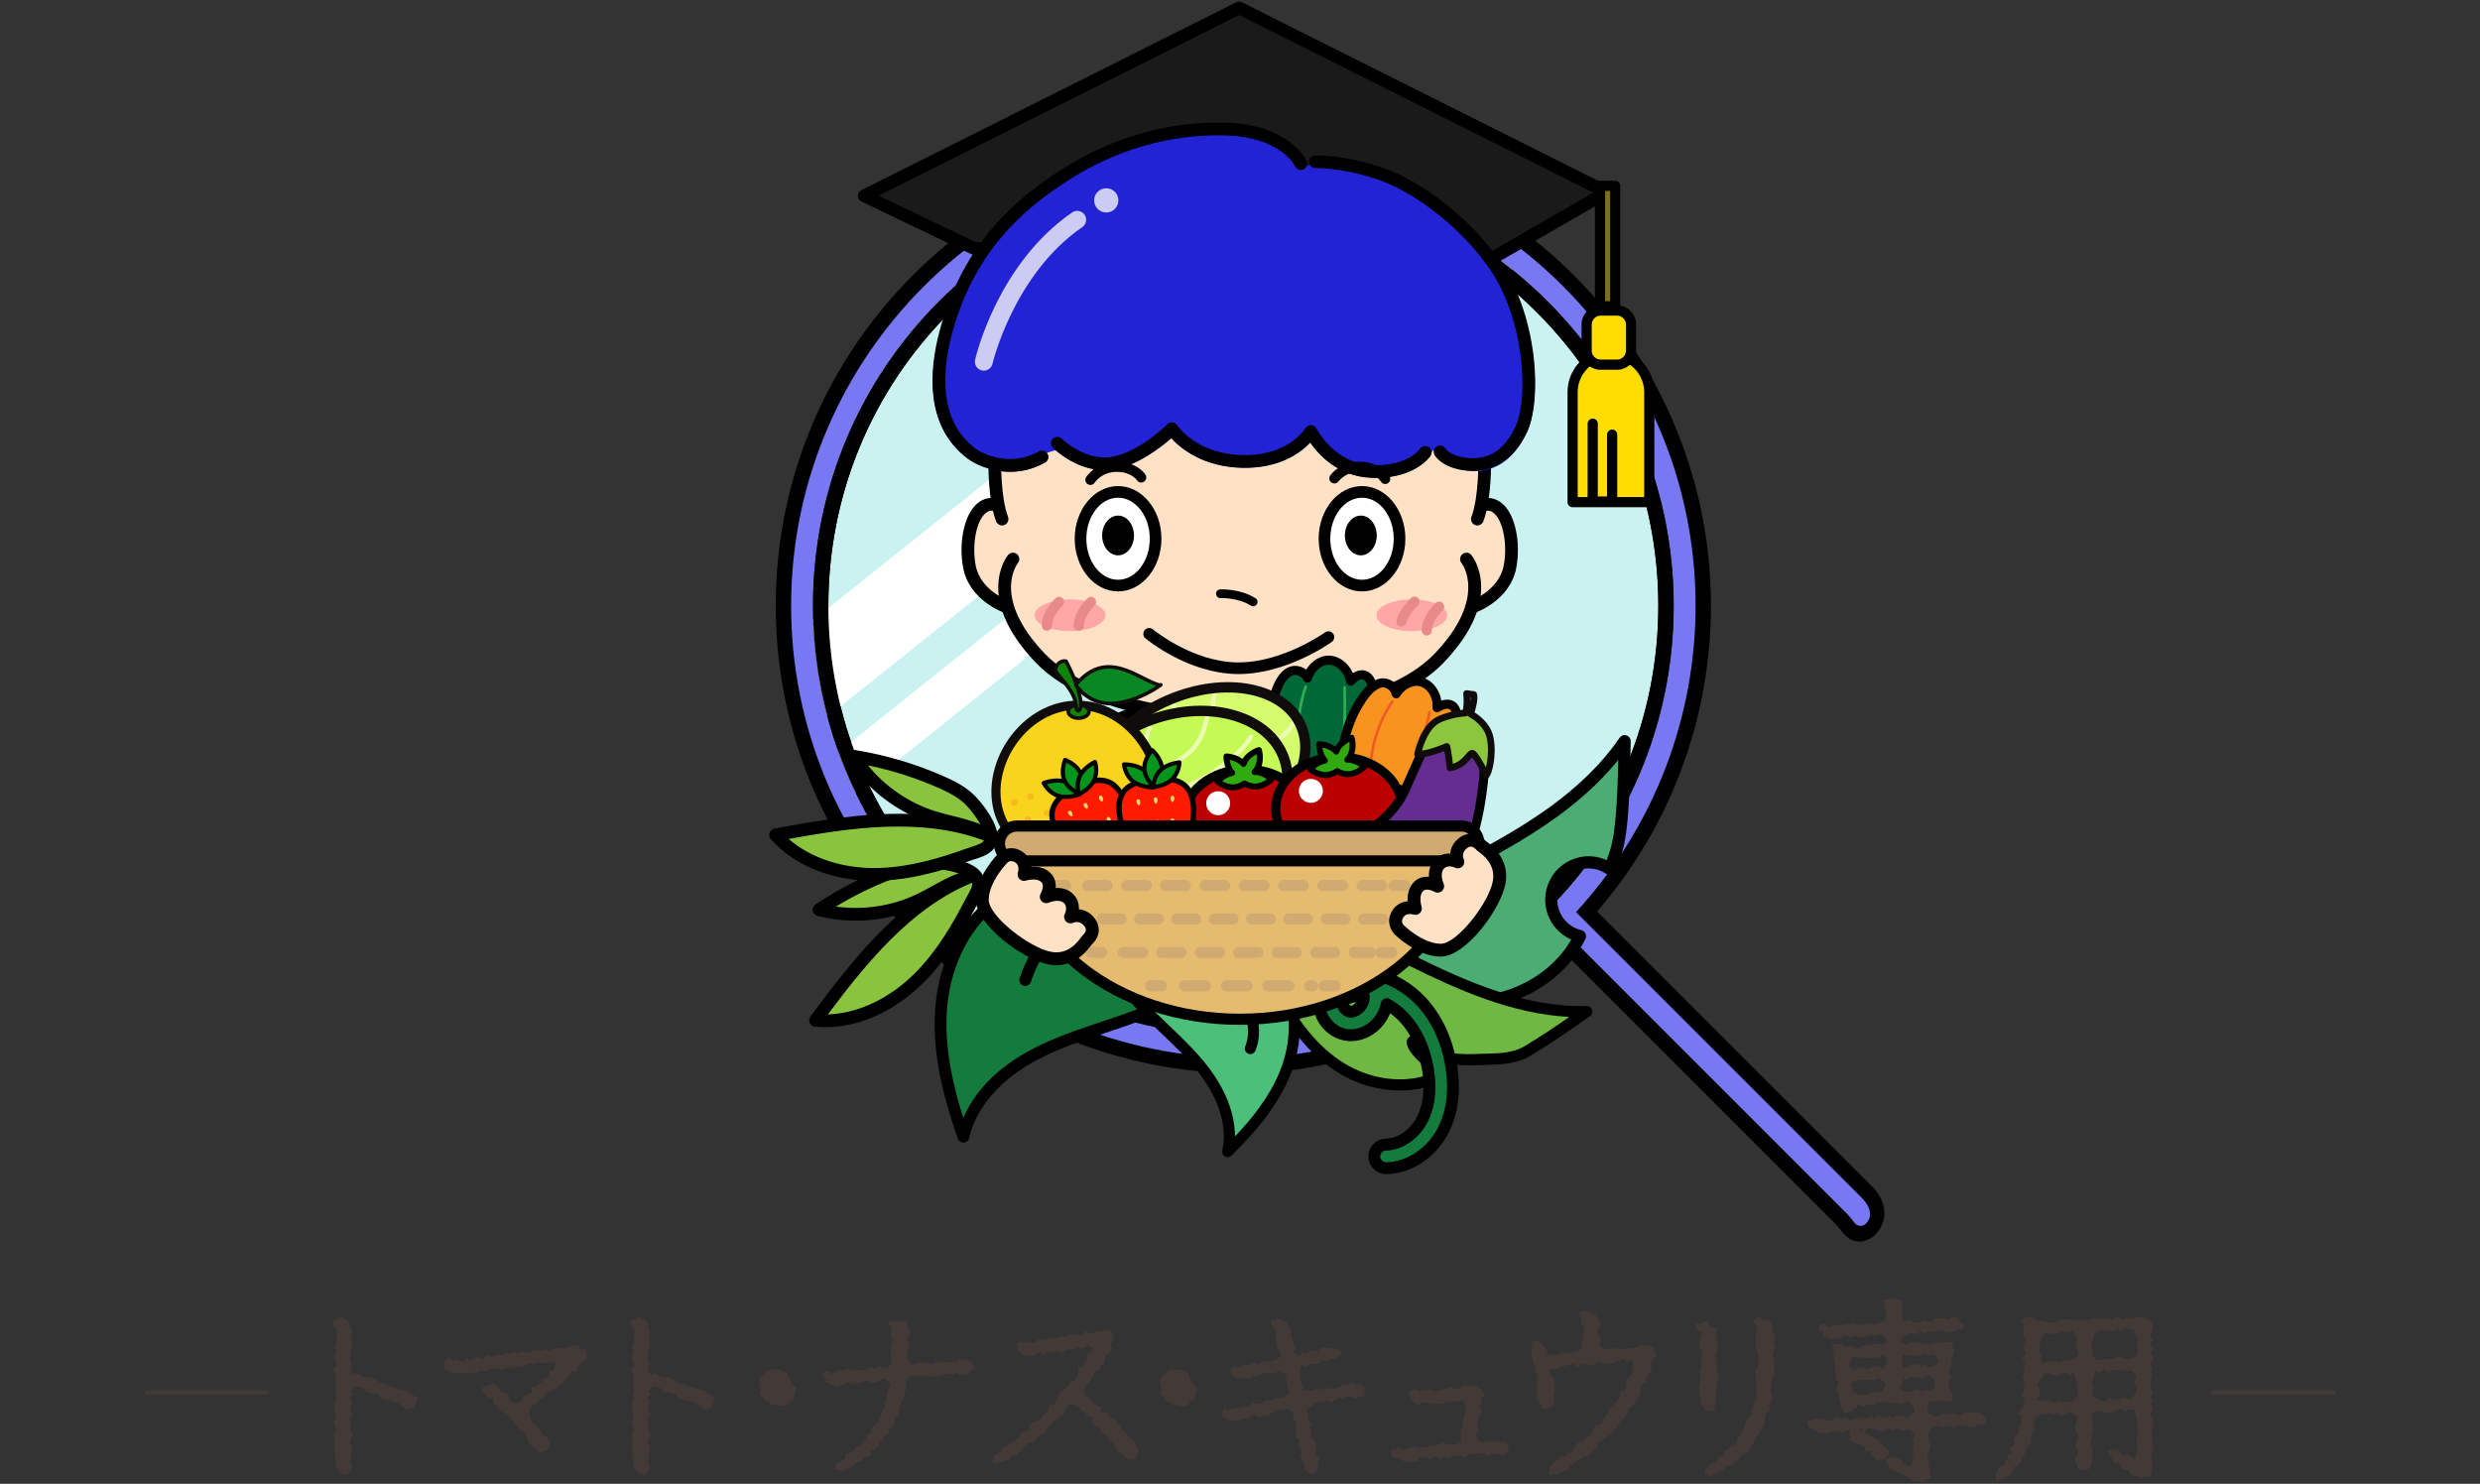 <?xml version="1.0" encoding="UTF-8"?><svg id="_レイヤー_1" xmlns="http://www.w3.org/2000/svg" width="600" height="359" xmlns:xlink="http://www.w3.org/1999/xlink" viewBox="0 0 600 359"><rect x="0" y="0" width="600" height="359" fill="#333333" stroke="none"/><defs><style>.cls-1{fill:#662d91;}.cls-1,.cls-2,.cls-3,.cls-4,.cls-5,.cls-6,.cls-7,.cls-8,.cls-9,.cls-10,.cls-11,.cls-12,.cls-13,.cls-14,.cls-15,.cls-16,.cls-17,.cls-18,.cls-19{stroke-linejoin:round;}.cls-1,.cls-2,.cls-3,.cls-5,.cls-6,.cls-7,.cls-8,.cls-9,.cls-10,.cls-12,.cls-13,.cls-14,.cls-15,.cls-16,.cls-17,.cls-18,.cls-19{stroke-linecap:round;}.cls-1,.cls-2,.cls-5,.cls-9,.cls-10,.cls-13,.cls-14,.cls-17,.cls-18{stroke:#000;}.cls-1,.cls-9{stroke-width:2.202px;}.cls-2{fill:#e5bb70;}.cls-2,.cls-6,.cls-12,.cls-14,.cls-15,.cls-16,.cls-19{stroke-width:2.7px;}.cls-20{fill:#f7b91e;}.cls-20,.cls-21,.cls-22,.cls-23,.cls-24,.cls-25,.cls-26,.cls-27,.cls-28,.cls-29,.cls-30,.cls-31,.cls-32,.cls-33,.cls-34,.cls-35,.cls-36,.cls-37,.cls-38,.cls-39,.cls-40,.cls-41,.cls-42,.cls-43,.cls-44,.cls-45{stroke-width:0px;}.cls-21{fill:#4bad74;}.cls-46{clip-path:url(#clippath);}.cls-3,.cls-22,.cls-6,.cls-7,.cls-12,.cls-15,.cls-16,.cls-47,.cls-19,.cls-48{fill:none;}.cls-3,.cls-4,.cls-49,.cls-8,.cls-11,.cls-50,.cls-48{stroke:#110c0c;}.cls-3,.cls-48{stroke-width:2.507px;}.cls-4{fill:#8cc63f;stroke-width:1.622px;}.cls-5{fill:#ff1a00;stroke-width:1.296px;}.cls-49{fill:#0f8406;}.cls-49,.cls-11{stroke-width:.881px;}.cls-49,.cls-50,.cls-47,.cls-48{stroke-miterlimit:10;}.cls-6{stroke-dasharray:0 0 4.651 4.651;}.cls-6,.cls-12,.cls-15,.cls-16,.cls-19{stroke:#d1aa71;}.cls-7{stroke:#ecfcb1;stroke-width:1.106px;}.cls-8{fill:#e5f9aa;stroke-width:1.881px;}.cls-23{fill:#ccccf2;}.cls-9{fill:#ba0000;}.cls-24{fill:#7878f3;}.cls-10{fill:#f7931e;}.cls-10,.cls-50,.cls-18{stroke-width:2.202px;}.cls-25{fill:#ffa6a6;}.cls-26{fill:#c5f953;}.cls-27{fill:#1a1a1a;}.cls-28{fill:#e88a8a;}.cls-11{fill:#088723;}.cls-29{fill:#2323d6;}.cls-12{stroke-dasharray:0 0 4.745 4.745;}.cls-30{fill:#ceffff;}.cls-51{clip-path:url(#clippath-1);}.cls-31{fill:#000;}.cls-32{fill:#137c3d;}.cls-33{fill:#f15a24;}.cls-34{fill:#ffe1c6;}.cls-35{fill:#433a38;}.cls-36{fill:#4cbf7b;}.cls-13{fill:#31aa0f;stroke-width:1.44px;}.cls-37{fill:#c9f2f1;}.cls-38{fill:#fd0;}.cls-50{fill:#f9d41c;}.cls-14{fill:#d1aa71;}.cls-39{fill:#8ac43f;}.cls-40{fill:#f4d864;}.cls-41{fill:#7c6f14;}.cls-16{stroke-dasharray:0 0 4.514 4.514;}.cls-42{fill:#d5fc6d;}.cls-17{fill:#04961c;stroke-width:1.013px;}.cls-43{fill:#6fb844;}.cls-18{fill:#006837;}.cls-47{stroke:#433a38;}.cls-44{fill:#30ae54;}.cls-45{fill:#fff;}.cls-19{stroke-dasharray:0 0 5.039 5.039;}</style><clipPath id="clippath"><circle class="cls-22" cx="300.809" cy="146.548" r="104.118"/></clipPath><clipPath id="clippath-1"><circle class="cls-22" cx="299.147" cy="144.953" r="101.65"/></clipPath></defs><path class="cls-24" d="M451.673,288.435l-67.827-67.827c17.558-19.672,28.235-45.617,28.235-74.06,0-61.454-49.818-111.272-111.272-111.272s-111.272,49.818-111.272,111.272,49.818,111.272,111.272,111.272c28.046,0,57.086-13.8,76.656-30.923l67.873,67.873c2.694,2.694,3.641,6.114,6.335,3.42,2.694-2.694,2.694-7.061,0-9.755Z"/><path class="cls-31" d="M449.979,300.384c-.071,0-.142-.002-.214-.007-1.769-.112-2.934-.852-4.072-2.32-.514-.663-1.045-1.348-1.669-1.973l-66.653-66.653c-21.981,18.691-51.159,30.247-76.562,30.247-62.38,0-113.13-50.75-113.13-113.13s50.75-113.13,113.13-113.13,113.13,50.75,113.13,113.13c0,27.229-9.769,53.428-27.547,73.977l66.595,66.595c3.414,3.414,4.073,8.224.66,11.638-1.025,1.025-2.611,1.624-3.668,1.624ZM377.55,224.354l69.102,69.103c.791.79,1.422,1.605,1.979,2.324.026.033.052.068.079.102.652.84,1.905.957,2.666.214.002-.002.004-.004.007-.007,1.965-1.965.942-4.377-1.023-6.342l-69.068-69.068,1.169-1.31c17.903-20.058,27.763-45.921,27.763-72.822,0-60.423-49.233-109.564-109.691-109.413-59.988.149-108.986,49.147-109.136,109.135-.151,60.458,48.99,109.692,109.414,109.692,29.946,0,58.601-15.737,75.432-30.464l1.308-1.144Z"/><circle class="cls-30" cx="300.809" cy="146.548" r="104.118"/><path class="cls-31" d="M300.809,46.147c26.818,0,52.031,10.444,70.995,29.407,18.963,18.963,29.407,44.177,29.407,70.995s-10.444,52.031-29.407,70.995c-18.963,18.963-44.176,29.407-70.995,29.407s-52.031-10.444-70.995-29.407c-18.963-18.963-29.407-44.177-29.407-70.995s10.444-52.031,29.407-70.995c18.963-18.963,44.177-29.407,70.995-29.407M300.809,42.43c-57.503,0-104.118,46.615-104.118,104.118s46.615,104.118,104.118,104.118,104.118-46.615,104.118-104.118-46.615-104.118-104.118-104.118h0Z"/><circle class="cls-37" cx="300.809" cy="146.548" r="104.118"/><path class="cls-31" d="M300.809,46.147c26.818,0,52.031,10.444,70.995,29.407,18.963,18.963,29.407,44.177,29.407,70.995s-10.444,52.031-29.407,70.995c-18.963,18.963-44.176,29.407-70.995,29.407s-52.031-10.444-70.995-29.407c-18.963-18.963-29.407-44.177-29.407-70.995s10.444-52.031,29.407-70.995c18.963-18.963,44.177-29.407,70.995-29.407M300.809,42.43c-57.503,0-104.118,46.615-104.118,104.118s46.615,104.118,104.118,104.118,104.118-46.615,104.118-104.118-46.615-104.118-104.118-104.118h0Z"/><g class="cls-46"><rect class="cls-45" x="161.012" y="87.693" width="234.827" height="20.44" transform="translate(-.268 195.061) rotate(-38.593)"/><rect class="cls-45" x="170.424" y="115.591" width="234.828" height="10.53" transform="translate(-12.523 205.947) rotate(-38.593)"/><path class="cls-31" d="M300.809,46.147c26.818,0,52.031,10.444,70.995,29.407,18.963,18.963,29.407,44.177,29.407,70.995s-10.444,52.031-29.407,70.995c-18.963,18.963-44.176,29.407-70.995,29.407s-52.031-10.444-70.995-29.407c-18.963-18.963-29.407-44.177-29.407-70.995s10.444-52.031,29.407-70.995c18.963-18.963,44.177-29.407,70.995-29.407M300.809,42.43c-57.503,0-104.118,46.615-104.118,104.118s46.615,104.118,104.118,104.118,104.118-46.615,104.118-104.118-46.615-104.118-104.118-104.118h0Z"/></g><path class="cls-34" d="M285.873,173.451s-16.776.227-24.258,10.428c-7.481,10.202-10.655,21.084-10.655,21.084l101.791-.227s1.587-21.537-31.512-33.326c-33.099-11.789-1.134,0-1.134,0l-34.233,2.04Z"/><path class="cls-45" d="M319.242,170.941l-3.819.225-13.929,15.501s11.008-1.573,14.153,2.696l3.594-18.422Z"/><path class="cls-31" d="M315.648,190.596c-.387,0-.757-.182-.992-.501-2.217-3.009-10.127-2.611-12.987-2.207-.512.072-1.017-.182-1.261-.64-.244-.457-.176-1.018.171-1.404l13.928-15.501c.217-.241.52-.387.844-.406l3.819-.225c.384-.023.75.132,1,.419.251.287.355.674.282,1.047l-3.594,18.422c-.094.48-.462.859-.939.966-.09.021-.181.03-.27.03ZM305.99,185.152c.47,0,.958.01,1.457.032,3.202.143,5.68.757,7.404,1.83l2.877-14.748-1.727.102-11.515,12.816c.47-.019.975-.031,1.504-.031Z"/><g class="cls-51"><path class="cls-45" d="M301.533,236.204c21.83.084,53.654-5.244,53.654-5.244,0,0-3.145-40.249-13.479-50.358-10.334-10.109-22.465-9.66-22.465-9.66-.555-.555-17.327,14.889-17.729,15.259-.402-.37-17.174-15.814-17.729-15.259,0,0-12.131-.449-22.465,9.66-10.334,10.109-13.479,50.358-13.479,50.358,0,0,31.824,5.329,53.654,5.244h0c.006,0,.013,0,.019,0,.006,0,.013,0,.019,0h0Z"/><path class="cls-31" d="M300.999,237.746c-21.709,0-53.096-5.214-53.413-5.267-.787-.131-1.344-.843-1.282-1.64.13-1.666,3.313-40.945,13.938-51.338,9.569-9.361,20.509-10.07,23.064-10.103,1.076-.442,2.817.907,10.364,7.621,3.11,2.767,6.247,5.628,7.843,7.09,1.568-1.436,4.671-4.267,7.783-7.035,7.593-6.758,9.347-8.114,10.424-7.676,2.552.032,13.494.739,23.065,10.103,10.625,10.394,13.808,49.672,13.938,51.338.062.796-.494,1.508-1.282,1.64-.317.054-31.704,5.267-53.4,5.267-.172,0-.339,0-.511-.001h-.017c-.171,0-.343.001-.515.001ZM301.514,234.663h.025c18.891.055,45.602-3.982,51.988-4.996-.294-3.153-1.131-11.167-2.724-19.843-2.66-14.49-6.178-24.214-10.172-28.121-9.024-8.828-19.522-9.218-21.123-9.224-1.765,1.132-9.888,8.349-16.949,14.855-.59.543-1.498.544-2.087,0-7.251-6.674-15.194-13.73-16.949-14.854-1.598.012-12.139.433-21.125,9.223-3.994,3.908-7.511,13.632-10.172,28.121-1.593,8.676-2.429,16.691-2.724,19.843,6.328,1.005,32.651,4.997,51.481,4.997.17,0,.338,0,.507,0h.025ZM284.871,172.035c-.123.122-.265.221-.419.296.143-.067.286-.164.419-.296ZM318.154,172.031c.134.133.277.23.42.298-.154-.074-.296-.174-.42-.298ZM284.874,172.031s-.002.002-.003.003c.001,0,.002-.002.003-.003Z"/><rect class="cls-29" x="297.583" y="188.151" width="7.975" height="8.3"/><path class="cls-31" d="M305.558,197.684h-7.975c-.681,0-1.232-.552-1.232-1.232v-8.3c0-.681.552-1.232,1.232-1.232h7.975c.681,0,1.232.552,1.232,1.232v8.3c0,.681-.552,1.232-1.232,1.232ZM298.815,195.219h5.51v-5.835h-5.51v5.835Z"/><path class="cls-29" d="M292.375,206.867s1.465-7.812,6.51-10.579h5.859s6.51,4.883,6.836,11.393l-9.602,17.252-9.602-18.066Z"/><path class="cls-31" d="M301.977,226.165h-.012c-.451-.004-.864-.255-1.076-.654l-9.602-18.065c-.131-.247-.175-.531-.123-.805.064-.342,1.635-8.421,7.129-11.433.182-.1.385-.152.592-.152h5.859c.267,0,.526.087.74.246.285.214,6.977,5.311,7.327,12.318.011.23-.042.459-.154.661l-9.602,17.252c-.218.391-.63.633-1.077.633ZM293.676,206.689l8.326,15.664,8.323-14.953c-.434-4.913-4.808-8.874-6.015-9.881h-5.096c-3.658,2.217-5.175,7.641-5.538,9.169Z"/><path class="cls-45" d="M283.785,170.941l17.729,15.259-12.443,10.665s-6.462-16.281-5.286-25.924Z"/><path class="cls-31" d="M289.071,198.406c-.123,0-.247-.014-.369-.045-.483-.12-.879-.465-1.063-.928-.27-.679-6.593-16.759-5.384-26.679.069-.565.443-1.045.973-1.25.531-.207,1.13-.102,1.561.269l17.729,15.259c.34.293.536.72.535,1.169,0,.449-.197.876-.538,1.168l-12.443,10.665c-.282.242-.639.371-1.003.371ZM285.19,174.183c.186,7.022,3.134,16.083,4.557,20.074l9.403-8.06-13.959-12.015Z"/><path class="cls-45" d="M318.917,170.941l-17.729,15.259,12.443,10.665s6.462-16.281,5.286-25.924Z"/><path class="cls-31" d="M313.631,198.406c-.364,0-.72-.129-1.003-.371l-12.442-10.665c-.341-.292-.537-.719-.538-1.168,0-.449.195-.876.535-1.169l17.729-15.259c.431-.371,1.03-.476,1.561-.269.53.205.904.686.973,1.25,1.21,9.92-5.114,26-5.384,26.679-.184.463-.579.808-1.063.928-.122.03-.246.045-.369.045ZM303.553,186.198l9.402,8.059c1.423-3.991,4.37-13.052,4.557-20.074l-13.959,12.015Z"/><path class="cls-45" d="M283.785,170.941l-4.268,1.123s-7.863,15.95-9.435,24.263c0,0,7.189,3.594,10.109,7.189l-7.863,6.29,19.48,26.381,17.427-.194s-21.406-30.905-25.45-65.053Z"/><path class="cls-31" d="M291.807,237.42c-.391,0-.759-.186-.991-.5l-19.48-26.381c-.393-.533-.296-1.281.221-1.695l6.835-5.469c-3.082-3.034-8.8-5.914-8.863-5.946-.492-.247-.762-.79-.66-1.331,1.586-8.381,9.217-23.921,9.541-24.578.158-.32.447-.556.792-.647l4.268-1.124c.346-.091.712-.028,1.008.173.295.201.488.519.53.873,3.96,33.437,25.027,64.19,25.239,64.497.259.375.291.862.081,1.267s-.625.662-1.081.666l-17.427.193h-.014ZM274.023,210.028l18.401,24.92,14.543-.162c-4.596-7.18-20.424-33.595-24.229-62.295l-2.36.622c-1.282,2.653-7.217,15.157-8.899,22.553,2.039,1.092,7.198,4.033,9.669,7.073.207.255.304.582.269.908s-.199.626-.456.831l-6.937,5.55Z"/><path class="cls-45" d="M319.242,170.941l4.268,1.123s7.863,15.95,9.435,24.263c0,0-7.189,3.594-10.109,7.189l7.863,6.29-18.367,26.187h-15.104s17.97-30.905,22.013-65.053Z"/><path class="cls-31" d="M312.333,237.227h-15.104c-.441,0-.848-.236-1.068-.618-.22-.382-.219-.853.002-1.234.178-.307,17.889-31.09,21.855-64.579.042-.354.235-.673.53-.873.295-.202.663-.265,1.008-.173l4.268,1.124c.345.091.634.327.792.647.324.657,7.955,16.197,9.541,24.578.102.541-.167,1.085-.66,1.331-.063.032-5.78,2.912-8.863,5.946l6.835,5.469c.508.406.613,1.138.239,1.67l-18.367,26.187c-.23.329-.607.525-1.009.525ZM299.319,234.762h12.373l17.334-24.716-6.959-5.568c-.257-.205-.421-.504-.456-.831s.062-.653.269-.908c2.471-3.04,7.629-5.981,9.669-7.073-1.682-7.396-7.617-19.899-8.899-22.553l-2.358-.621c-3.731,28.732-17.145,55.179-20.973,62.27Z"/></g><path class="cls-34" d="M240.791,109.395s6.221-29.901,24.884-42.745c18.663-12.844,46.357-13.446,67.83,1.405,21.473,14.85,25.683,43.254,25.683,43.254,0,0,.22,9.009-1.758,14.282l1.758-3.516c5.054-.879,7.47,7.69,6.152,14.941-1.318,7.251-9.228,9.887-9.228,9.887l-1.318-11.645s7.47,9.228-6.592,23.949c-14.062,14.721-47.679,14.721-47.679,14.721h-1.183s-33.617,0-47.679-14.721c-14.062-14.721-6.592-23.949-6.592-23.949l-1.318,11.645s-7.91-2.637-9.228-9.887c-1.318-7.251,1.099-15.82,6.152-14.941l1.758,3.516c-1.977-5.273-1.758-14.282-1.758-14.282"/><polygon class="cls-27" points="235.659 60.116 209.089 47.379 299.779 1.924 388.713 46.501 361.703 62.092 235.659 60.116"/><path class="cls-31" d="M361.704,63.632h-.024l-126.044-1.977c-.222-.004-.441-.055-.641-.151l-26.57-12.736c-.53-.254-.869-.787-.874-1.375-.005-.588.324-1.127.85-1.39L299.09.548c.434-.219.946-.219,1.38,0l88.934,44.577c.507.254.832.765.849,1.331.017.566-.279,1.096-.77,1.379l-27.009,15.591c-.234.135-.5.206-.77.206ZM236.021,58.581l125.281,1.965,24.165-13.949L299.779,3.647l-87.193,43.702,23.434,11.233Z"/><path class="cls-31" d="M242.433,127.132c-.624,0-1.211-.382-1.443-1.001-2.058-5.489-1.865-14.479-1.855-14.86.02-.838.706-1.503,1.539-1.503.013,0,.025,0,.038,0,.851.021,1.523.726,1.503,1.577-.002.087-.187,8.775,1.66,13.704.299.796-.105,1.684-.902,1.983-.178.067-.361.098-.541.098Z"/><path class="cls-31" d="M243.751,148.445c-.161,0-.325-.026-.487-.08-.358-.119-8.792-3.018-10.257-11.073-1.074-5.905.189-12.248,3.002-15.083,1.389-1.4,3.093-1.971,4.93-1.652.838.146,1.4.944,1.254,1.782-.146.838-.945,1.402-1.782,1.254-.836-.145-1.539.105-2.215.787-2.087,2.103-3.035,7.533-2.157,12.361,1.135,6.241,8.133,8.679,8.203,8.703.805.272,1.239,1.145.968,1.95-.216.644-.816,1.051-1.459,1.051Z"/><path class="cls-31" d="M357.43,127.132c-.179,0-.362-.032-.541-.098-.797-.299-1.2-1.187-.902-1.983,1.848-4.928,1.662-13.616,1.66-13.704-.02-.85.652-1.556,1.503-1.577.012,0,.025,0,.038,0,.834,0,1.519.665,1.539,1.503.009.38.203,9.37-1.855,14.86-.232.619-.819,1.001-1.443,1.001Z"/><path class="cls-31" d="M356.112,148.445c-.645,0-1.246-.409-1.461-1.054-.269-.806.166-1.677.971-1.947h0c.07-.024,7.068-2.462,8.203-8.703.878-4.828-.07-10.258-2.157-12.361-.676-.682-1.38-.931-2.215-.787-.838.151-1.636-.415-1.782-1.254-.146-.838.416-1.636,1.254-1.782,1.837-.32,3.541.252,4.93,1.652,2.813,2.834,4.075,9.177,3.002,15.083-1.465,8.055-9.899,10.954-10.257,11.073-.162.054-.326.08-.488.08Z"/><path class="cls-31" d="M300.523,175.47h-1.183c-1.4,0-34.441-.173-48.793-15.198-14.827-15.522-7.015-25.563-6.675-25.982.535-.662,1.504-.764,2.167-.228.661.535.763,1.505.228,2.166-.258.33-6.347,8.459,6.508,21.917,13.44,14.07,46.236,14.245,46.566,14.245h1.182c.329,0,33.126-.175,46.565-14.245,12.976-13.584,6.574-21.835,6.508-21.917-.535-.661-.433-1.631.228-2.166.661-.536,1.632-.434,2.167.228.34.42,8.153,10.46-6.675,25.982-6.062,6.346-16.139,10.832-29.952,13.334-10.181,1.843-18.492,1.864-18.841,1.864Z"/><path class="cls-31" d="M303.177,146.684c-.197,0-.395-.055-.573-.169-3.033-1.963-7.262-1.818-7.303-1.812-.602.014-1.075-.429-1.099-1.011-.025-.583.426-1.075,1.009-1.1.197-.006,4.933-.186,8.542,2.149.49.317.63.971.313,1.461-.202.313-.542.483-.888.483Z"/><path class="cls-31" d="M299.658,163.081c-.155,0-.309,0-.465-.003-11.848-.204-21.659-8.302-22.071-8.646-.596-.499-.675-1.386-.177-1.983.499-.596,1.387-.675,1.983-.178.094.078,9.479,7.804,20.313,7.991.136.003.273.003.409.003,10.717,0,20.823-7.19,20.925-7.263.63-.454,1.512-.312,1.966.318.455.631.313,1.51-.317,1.966-.446.323-10.931,7.796-22.566,7.796Z"/><path class="cls-29" d="M369.455,104.51c-2.918,6.236-7.249,9.47-12.616,9.47-.767,0-1.556-.066-2.364-.199-5.206-.855-6.973-3.782-7.665-4.91-.185-.028-.888,1.451-1.082,1.442-.634.85-4.012,5.247-12.878,5.247-.412,0-.834-.009-1.268-.028-7.823-.343-12.554-5.56-14.587-8.452-2.234,2.375-7.275,6.242-16.355,6.07-9.679-.173-15.121-4.786-17.266-7.127-2.43,2.127-8.197,6.658-14.127,7.544-6.594.982-12.072-3.112-13.845-4.633-.717.208-1.496.387-2.241.677.084.085.162.178.224.286.403.695.158,1.581-.547,1.978-2.911,1.64-5.799,2.234-8.424,2.234-4.836,0-8.781-2.014-10.346-3.215l-.109-.083c-10.091-7.696-9.138-20.695-6.562-30.246,5.732-21.247,18.847-31.759,29.634-38.542,12.169-7.654,25.906-11.478,39.726-11.058,14.523.441,18.855,8.183,19.273,9.003.251.062.503.122.754.179.034-.743.632-1.351,1.4-1.382.292-.013,7.211-.251,16.813,3.116,10.721,3.758,25.392,15.362,31.385,28.274,6.224,13.407,5.784,28.566,3.074,34.355Z"/><path class="cls-31" d="M244.408,114.16c-4.856,0-8.818-2.052-10.391-3.276l-.109-.084c-10.121-7.83-9.168-21.044-6.586-30.75,5.738-21.574,18.867-32.247,29.663-39.135,12.18-7.77,25.934-11.653,39.767-11.227,15.052.463,19.194,8.874,19.363,9.231.363.77.034,1.688-.735,2.052-.766.362-1.679.036-2.046-.726-.15-.303-3.648-7.077-16.676-7.478-13.209-.404-26.359,3.309-38.014,10.745-10.326,6.586-22.879,16.782-28.343,37.329-2.342,8.804-3.289,20.725,5.494,27.521l.115.089c1.841,1.433,8.625,4.644,15.428.757.738-.422,1.68-.166,2.102.574.422.739.165,1.679-.573,2.102-2.922,1.67-5.822,2.274-8.457,2.275Z"/><path class="cls-31" d="M356.332,113.939c-.586,0-1.183-.034-1.794-.102-5.529-.618-7.286-3.417-7.468-3.734-.424-.738-.169-1.679.568-2.103.738-.424,1.679-.17,2.103.568.027.04,1.188,1.765,5.138,2.207,5.307.592,9.173-1.92,11.833-7.684,2.405-5.21,2.692-19.721-3.078-32.33-5.587-12.209-19.744-23.569-29.656-27.094-9.01-3.203-15.617-2.989-15.682-2.988-.847.032-1.566-.628-1.6-1.478-.034-.849.625-1.565,1.474-1.6.291-.012,7.224-.255,16.839,3.163,10.735,3.817,25.425,15.602,31.426,28.715,3.516,7.683,4.599,15.16,4.888,20.078.356,6.051-.323,11.592-1.815,14.825-2.9,6.282-7.433,9.556-13.179,9.557Z"/><path class="cls-31" d="M332.841,115.631c-.412,0-.835-.01-1.27-.029-7.79-.346-12.524-5.575-14.592-8.532-2.275,2.424-7.327,6.268-16.348,6.117-9.633-.175-15.083-4.802-17.269-7.201-2.465,2.181-8.206,6.728-14.112,7.623-7.929,1.206-14.239-5.003-14.504-5.268-.602-.602-.602-1.577,0-2.179s1.576-.601,2.177-.001c.094.092,5.518,5.365,11.865,4.401,6.673-1.012,13.574-7.847,13.643-7.916.327-.327.786-.491,1.246-.443.461.047.876.299,1.131.686.188.281,4.821,7.014,15.879,7.216.166.003.333.005.496.005,10.582,0,14.469-6.234,14.631-6.504.291-.48.83-.766,1.382-.747.561.023,1.068.345,1.319.847.041.081,4.36,8.425,13.192,8.817,8.773.384,11.713-3.754,11.834-3.931.477-.695,1.431-.887,2.132-.417.702.469.901,1.408.439,2.115-.148.226-3.599,5.34-13.272,5.34Z"/><path class="cls-31" d="M263.809,117.332c-.226,0-.453-.062-.657-.191-.572-.363-.745-1.115-.387-1.69.096-.153,2.4-3.747,7.383-3.747s6.911,3.032,6.991,3.161c.357.579.176,1.338-.403,1.695-.58.356-1.339.176-1.696-.404-.045-.067-1.345-1.988-4.892-1.988-3.58,0-5.229,2.491-5.297,2.597-.237.366-.635.567-1.042.567Z"/><path class="cls-31" d="M335.132,117.105c-.439,0-.865-.235-1.087-.65-.04-.069-1.224-2.064-4.765-2.274-3.573-.217-5.367,2.177-5.442,2.278-.4.546-1.17.671-1.718.274-.549-.397-.678-1.158-.286-1.71.105-.147,2.611-3.608,7.592-3.304,4.98.296,6.719,3.437,6.791,3.57.322.6.096,1.347-.504,1.668-.185.1-.385.146-.581.146Z"/><ellipse class="cls-45" cx="270.5" cy="130.343" rx="9.083" ry="11.335"/><path class="cls-31" d="M270.5,143.086c-5.785,0-10.491-5.716-10.491-12.743s4.706-12.743,10.491-12.743,10.491,5.716,10.491,12.743-4.706,12.743-10.491,12.743ZM270.5,120.417c-4.232,0-7.674,4.453-7.674,9.926s3.443,9.926,7.674,9.926,7.674-4.453,7.674-9.926-3.443-9.926-7.674-9.926Z"/><ellipse class="cls-45" cx="329.519" cy="130.343" rx="9.083" ry="11.335"/><path class="cls-31" d="M329.519,143.086c-5.785,0-10.491-5.716-10.491-12.743s4.706-12.743,10.491-12.743,10.491,5.716,10.491,12.743-4.706,12.743-10.491,12.743ZM329.519,120.417c-4.232,0-7.674,4.453-7.674,9.926s3.443,9.926,7.674,9.926,7.674-4.453,7.674-9.926-3.443-9.926-7.674-9.926Z"/><ellipse class="cls-31" cx="270.5" cy="129.551" rx="3.853" ry="4.808"/><ellipse class="cls-31" cx="329.23" cy="129.551" rx="3.853" ry="4.808"/><ellipse class="cls-25" cx="341.571" cy="148.86" rx="8.566" ry="3.835"/><ellipse class="cls-25" cx="258.883" cy="148.86" rx="8.566" ry="3.835"/><path class="cls-28" d="M253.27,152.603c-.681,0-1.232-.552-1.232-1.232,0-3.466,3.225-6.516,3.362-6.644.498-.464,1.277-.437,1.742.06.464.497.438,1.276-.059,1.741-.718.676-2.58,2.862-2.58,4.844,0,.681-.552,1.232-1.232,1.232Z"/><path class="cls-28" d="M260.994,152.603c-.681,0-1.232-.552-1.232-1.232,0-3.466,3.225-6.516,3.362-6.644.498-.464,1.277-.437,1.742.06.464.497.438,1.276-.059,1.741-.718.676-2.58,2.862-2.58,4.844,0,.681-.552,1.232-1.232,1.232Z"/><path class="cls-28" d="M345.198,153.759c-.681,0-1.232-.552-1.232-1.232,0-3.467,3.225-6.517,3.362-6.645.498-.465,1.277-.437,1.742.06.464.497.438,1.276-.059,1.741-.718.675-2.581,2.861-2.581,4.844,0,.681-.552,1.232-1.232,1.232Z"/><path class="cls-28" d="M339.059,151.581c-.099,0-.199-.012-.3-.037-.661-.165-1.062-.834-.897-1.495.676-2.703,3.412-5.253,3.528-5.36.499-.461,1.278-.431,1.74.069.462.499.432,1.278-.067,1.741-.642.596-2.398,2.501-2.81,4.148-.14.56-.642.934-1.195.934Z"/><path class="cls-23" d="M238.019,89.677c-.16,0-.322-.018-.485-.056-1.16-.267-1.885-1.422-1.619-2.582.217-.945,5.509-23.284,23.486-35.64.981-.677,2.324-.426,2.999.555.675.982.426,2.325-.556,2.999-16.564,11.386-21.675,32.836-21.725,33.051-.23.997-1.118,1.673-2.1,1.673Z"/><circle class="cls-23" cx="267.644" cy="48.48" r="2.933"/><rect class="cls-41" x="387.095" y="44.964" width="3.679" height="29.138"/><path class="cls-31" d="M390.774,75.334h-3.679c-.681,0-1.232-.552-1.232-1.232v-29.138c0-.681.552-1.232,1.232-1.232h3.679c.681,0,1.232.552,1.232,1.232v29.138c0,.681-.552,1.232-1.232,1.232ZM388.328,72.869h1.214v-26.674h-1.214v26.674Z"/><path class="cls-38" d="M389.744,85.58h0c5.117,0,9.271,4.154,9.271,9.271v26.636h-18.542v-26.636c0-5.117,4.154-9.271,9.271-9.271Z"/><path class="cls-31" d="M399.015,122.72h-18.542c-.681,0-1.232-.552-1.232-1.232v-26.636c0-5.792,4.712-10.504,10.504-10.504s10.503,4.712,10.503,10.504v26.636c0,.681-.552,1.232-1.232,1.232ZM381.706,120.255h16.077v-25.403c0-4.432-3.606-8.039-8.039-8.039s-8.039,3.606-8.039,8.039v25.403Z"/><rect class="cls-38" x="383.863" y="75.132" width="10.743" height="13.097" rx="3.39" ry="3.39"/><path class="cls-31" d="M391.216,89.462h-3.962c-2.549,0-4.623-2.074-4.623-4.623v-6.317c0-2.549,2.074-4.623,4.623-4.623h3.962c2.549,0,4.623,2.074,4.623,4.623v6.317c0,2.549-2.074,4.623-4.623,4.623ZM387.253,76.364c-1.19,0-2.158.968-2.158,2.158v6.317c0,1.19.968,2.158,2.158,2.158h3.962c1.19,0,2.158-.968,2.158-2.158v-6.317c0-1.19-.968-2.158-2.158-2.158h-3.962Z"/><path class="cls-31" d="M390.039,122.572h-4.709c-.681,0-1.232-.552-1.232-1.232v-18.836c0-.681.552-1.232,1.232-1.232s1.232.552,1.232,1.232v17.604h2.244v-14.955c0-.681.552-1.232,1.232-1.232s1.232.552,1.232,1.232v16.187c0,.681-.552,1.232-1.232,1.232Z"/><path class="cls-39" d="M222.352,236.633c-6.605,6.574-15.774,11.146-25.046,10.223,10.413-13.952,21.661-28.561,37.86-34.939-4.642.972-8.602,3.882-12.891,5.906-7.447,3.516-16.133,4.335-24.106,2.273,6.089-4.072,12.698-7.366,19.614-9.779,2.603-.908,5.302-1.699,8.058-1.653,2.525.043,8.324,1.045,10.084,3.112,1.933,2.27-.002,4.565-1.237,6.958-3.331,6.453-7.157,12.744-12.335,17.898Z"/><path class="cls-31" d="M199.717,248.516c-.859,0-1.713-.042-2.564-.127-.553-.055-1.033-.403-1.257-.911-.224-.508-.157-1.098.175-1.543,5.968-7.997,12.849-17.216,21.344-24.65-6.364,1.815-13.266,1.95-19.633.304-.588-.152-1.032-.635-1.133-1.234-.102-.598.158-1.201.663-1.538,6.201-4.146,12.917-7.496,19.963-9.953,2.674-.933,5.574-1.778,8.591-1.739,2.581.044,8.992,1.024,11.231,3.653,2.316,2.72.731,5.511-.427,7.549-.21.369-.422.741-.615,1.115-2.83,5.483-6.822,12.515-12.617,18.283h0c-6.979,6.947-15.496,10.79-23.722,10.79ZM235.174,213.574c-14.984,6.13-25.97,19.974-34.871,31.845,7.181-.21,14.831-3.776,20.962-9.879h0c5.491-5.465,9.326-12.229,12.053-17.512.212-.411.443-.818.673-1.223.933-1.642,1.328-2.52,1.183-3.231ZM222.352,236.633h.007-.007ZM202.234,219.334c6.546.915,13.432-.094,19.383-2.903,1.309-.618,2.629-1.345,3.905-2.047,2.042-1.124,4.132-2.275,6.372-3.109-1.96-.632-4.42-1.041-6.08-1.069-2.537-.052-5.119.727-7.524,1.567-5.601,1.954-10.986,4.491-16.056,7.561Z"/><path class="cls-39" d="M212.953,211.532c-9.313.326-19.144-2.559-25.314-9.543,17.123-3.145,35.305-6.202,51.518.141-4.064-2.445-8.946-3.006-13.467-4.439-7.851-2.488-14.775-7.796-19.217-14.731,7.233,1.157,14.318,3.237,21.03,6.173,2.526,1.105,5.042,2.361,7.031,4.27,1.822,1.749,5.391,6.428,5.275,9.141-.127,2.979-3.106,3.345-5.64,4.258-6.831,2.464-13.915,4.474-21.216,4.729Z"/><path class="cls-31" d="M211.474,213.099c-10.242,0-19.286-3.634-24.989-10.089-.368-.416-.483-.998-.302-1.523.182-.525.632-.911,1.178-1.012,9.814-1.803,21.126-3.879,32.413-3.551-5.9-2.998-11.051-7.594-14.598-13.132-.327-.511-.324-1.167.009-1.675.333-.509.933-.775,1.532-.677,7.366,1.179,14.567,3.293,21.404,6.284,2.595,1.135,5.298,2.474,7.48,4.569,1.862,1.787,5.895,6.867,5.747,10.317-.152,3.57-3.213,4.537-5.449,5.243-.405.128-.812.257-1.208.399-5.802,2.093-13.511,4.534-21.684,4.82h0c-.514.018-1.025.027-1.533.027ZM212.953,211.532h.007-.007ZM190.814,202.976c5.408,4.73,13.438,7.321,22.085,7.017h0c7.745-.271,15.156-2.622,20.747-4.639.435-.157.881-.298,1.325-.439,1.8-.569,2.689-.944,3.066-1.564-15.154-5.699-32.623-3.023-47.223-.376ZM209.972,185.168c4.177,5.122,9.911,9.068,16.183,11.056,1.381.437,2.843.803,4.257,1.156,2.261.565,4.575,1.143,6.783,2.056-1.007-1.796-2.532-3.771-3.729-4.92-1.835-1.761-4.247-2.948-6.581-3.97-5.434-2.377-11.108-4.181-16.913-5.378Z"/><path class="cls-32" d="M248.037,237.12c5.544-16.633,18.704-17.455,24.03-17.406,4.59.042,9.285,1.75,12.318,5.196,3.033,3.446,4.087,8.725,1.995,12.811-2.025,3.954-6.36,6.094-10.503,7.695-8.478,3.277-17.42,5.447-25.469,9.669s-15.378,11.044-17.327,19.922c-3.368-9.652-6.019-19.768-5.455-29.974.564-10.207,4.738-20.597,12.884-26.771,5.701-4.321,13.119-6.31,20.218-5.42,4.677.587,9.554,2.704,11.696,6.903"/><path class="cls-31" d="M233.08,276.436c-.604,0-1.147-.382-1.348-.958-2.902-8.317-6.153-19.302-5.532-30.524.647-11.7,5.548-21.844,13.448-27.83,6.017-4.561,13.764-6.639,21.258-5.699,5.646.708,10.094,3.207,12.362,6.906,4.895.32,9.289,2.34,12.19,5.637,3.562,4.049,4.464,9.973,2.194,14.407-2.265,4.421-6.963,6.715-11.26,8.375-2.992,1.157-6.077,2.188-9.059,3.186-5.47,1.829-11.125,3.721-16.261,6.415-8.929,4.684-14.978,11.597-16.596,18.963-.137.624-.672,1.082-1.31,1.12-.029.002-.057.003-.086.003ZM257.336,214.059c-5.715,0-11.392,1.875-15.963,5.34-7.124,5.399-11.729,15.011-12.321,25.712-.497,8.997,1.644,17.932,4.009,25.341,2.109-4.93,6.701-11.396,16.683-16.633,5.339-2.8,11.105-4.73,16.682-6.595,2.952-.988,6.005-2.009,8.936-3.142,3.794-1.466,7.919-3.446,9.747-7.013,1.749-3.415,1.011-8.028-1.795-11.217-2.449-2.783-6.408-4.516-10.678-4.697-.168.026-.337.021-.5-.014-.027,0-.054,0-.081,0-.105-.001-.21-.001-.315-.001-11.196,0-18.713,5.526-22.348,16.431-.25.749-1.059,1.153-1.806.903-.749-.25-1.153-1.058-.903-1.807,2.677-8.031,8.843-17.497,23.022-18.325-2.775-2.959-7.156-3.833-9.154-4.084-1.068-.134-2.142-.2-3.214-.2Z"/><path class="cls-21" d="M355.592,208.606c-6.373,3.368-37.963,15.481-33.552,26.463,2.078,5.174,16.215,6.538,21.012,7.248,8.038,1.189,16.485.977,24.097-2.116,6.436-2.615,12.12-7.54,15.103-13.718-2.9-.696-5.398-2.802-6.449-5.829-1.639-4.723.86-9.88,5.583-11.52,2.768-.961,5.681-.492,7.952,1.006,1.964-3.669,2.609-7.957,2.982-12.133.555-6.209.643-12.449.73-18.682-9.043,13.212-23.302,21.801-37.458,29.282Z"/><path class="cls-31" d="M351.754,244.455c-2.851,0-5.825-.229-8.917-.686-.476-.07-1.045-.147-1.686-.234-8.847-1.195-18.454-2.891-20.473-7.918-4.246-10.573,17.859-20.725,29.734-26.178,1.978-.908,3.541-1.626,4.495-2.13,13.046-6.894,27.734-15.374,36.933-28.813.366-.535,1.038-.768,1.655-.57.617.195,1.033.772,1.024,1.419-.086,6.158-.175,12.525-.736,18.792-.361,4.043-1.018,8.713-3.15,12.696-.195.364-.534.629-.934.73-.399.103-.824.03-1.168-.197-1.994-1.314-4.422-1.622-6.662-.845-3.951,1.371-6.049,5.701-4.678,9.652.85,2.449,2.871,4.275,5.405,4.884.432.104.793.398.983.798s.188.867-.004,1.267c-3.051,6.317-8.837,11.58-15.873,14.439-4.743,1.928-10.082,2.894-15.947,2.895ZM391.512,183.85c-9.557,11.867-23.095,19.64-35.234,26.054h0c-1.026.542-2.622,1.275-4.641,2.202-9.408,4.321-31.439,14.438-28.235,22.417,1.551,3.861,13.605,5.49,18.142,6.103.655.089,1.236.167,1.723.239,8.925,1.32,16.774.639,23.33-2.024,5.809-2.36,10.665-6.507,13.553-11.519-2.675-1.161-4.757-3.378-5.732-6.187-1.902-5.48,1.008-11.485,6.488-13.387,2.582-.897,5.341-.756,7.783.359,1.376-3.195,1.862-6.785,2.17-10.231.415-4.639.567-9.366.654-14.026ZM355.592,208.606h.007-.007Z"/><path class="cls-43" d="M341.699,232.51c13.262,6.562,27.411,12.601,42.203,12.231-4.718,3.306-9.442,6.616-14.394,9.558-3.718,2.209-7.997,1.849-12.316,2.057-4.319.208-13.896-.328-15.503-4.342.042,2.55,5.705,5.94,6.65,8.309-7.522,3.773-16.932,2.404-24.064-2.063-6.435-4.031-11.163-10.246-14.62-16.912-2.063-3.979-8.687-15.31-5.934-19.666,5.843-9.245,32.008,7.875,37.978,10.829Z"/><path class="cls-31" d="M338.699,263.843c-5.119,0-10.467-1.503-15.145-4.432-5.958-3.733-11.04-9.6-15.104-17.438-.205-.395-.456-.864-.738-1.392-3.889-7.276-7.814-15.391-5.139-19.623,5.625-8.898,25.187,2.172,35.696,8.12,1.752.992,3.136,1.775,4.03,2.217h0c12.221,6.047,26.529,12.493,41.567,12.091.599.006,1.135.364,1.323.932.187.568-.02,1.192-.51,1.535-4.661,3.266-9.482,6.643-14.48,9.614-3.353,1.992-7.062,2.082-10.648,2.171-.762.019-1.527.037-2.295.074-.856.043-5.581.213-9.857-.756.988.974,1.82,1.919,2.197,2.865.261.655-.022,1.4-.652,1.715-3.083,1.547-6.608,2.306-10.247,2.307ZM309.685,220.295c-2.169,0-3.871.615-4.818,2.112-2.054,3.25,3.244,13.162,5.239,16.895.288.538.544,1.018.753,1.422,3.838,7.402,8.594,12.916,14.135,16.388,6.714,4.205,14.907,5.177,21.322,2.633-.545-.613-1.281-1.305-1.963-1.945-2.051-1.926-3.989-3.745-4.022-5.762-.011-.654.447-1.223,1.089-1.352.64-.129,1.284.218,1.527.826,1.131,2.825,8.97,3.743,14.179,3.491.788-.038,1.576-.058,2.359-.077,3.387-.083,6.586-.162,9.329-1.792,3.7-2.198,7.325-4.641,10.864-7.097-14.064-.741-27.209-6.683-38.581-12.31-.962-.476-2.375-1.276-4.164-2.288-6.469-3.662-19.687-11.143-27.249-11.143Z"/><path class="cls-32" d="M335.34,282.625c-1.55,0-2.819-1.243-2.845-2.798-.027-1.572,1.226-2.868,2.798-2.895,3.466-.059,7.025-2.54,8.856-6.175,2.114-4.197,1.861-9.023,1.277-12.333-.849-4.813-2.77-8.974-5.557-12.035-1.285-1.412-2.784-2.586-4.387-3.471-.005.025-.01.051-.015.076-.883,4.454-4.913,7.733-9.154,7.45-2.387-.154-4.696-1.6-6.027-3.774-1.255-2.05-1.469-4.394-.589-6.431,1.118-2.587,3.771-4.326,7.145-4.778-1.345-1.038-3.1-1.897-5.323-2.608-5.681-1.818-11.555-1.85-16.542-.091-1.483.523-3.109-.254-3.632-1.737-.523-1.483.255-3.109,1.737-3.632,6.149-2.17,13.313-2.157,20.171.037,3.785,1.211,6.647,2.854,8.748,5.022,1.137,1.174,2.028,2.496,2.645,3.89,3.498,1.158,6.771,3.291,9.432,6.214,3.512,3.859,5.917,9.004,6.953,14.879,1.053,5.964.432,11.457-1.798,15.884-2.8,5.557-8.234,9.21-13.844,9.306-.017,0-.033,0-.05,0ZM328.63,241.038c-1.818,0-3.333.593-3.708,1.459-.198.458.118,1.035.219,1.2.367.601.986,1.029,1.538,1.065,1.368.082,2.887-1.282,3.203-2.877.05-.251.077-.508.083-.77-.411-.045-.821-.071-1.23-.076-.035,0-.07-.001-.105-.001Z"/><path class="cls-31" d="M335.34,284.06c-2.321,0-4.24-1.889-4.279-4.209-.019-1.143.407-2.225,1.202-3.047s1.862-1.286,3.005-1.305c2.948-.051,6.002-2.215,7.599-5.386,1.937-3.844,1.692-8.342,1.145-11.438-.802-4.546-2.602-8.46-5.205-11.319-.754-.829-1.586-1.569-2.484-2.212-1.648,4.166-5.78,7.02-10.107,6.733-2.842-.184-5.584-1.891-7.154-4.456-1.501-2.453-1.75-5.278-.683-7.749.895-2.074,2.576-3.686,4.797-4.672-.638-.276-1.335-.535-2.096-.779-5.385-1.722-10.935-1.761-15.627-.104-1.078.38-2.24.319-3.272-.175-1.031-.493-1.809-1.359-2.189-2.437-.381-1.078-.318-2.241.175-3.272.493-1.031,1.359-1.809,2.438-2.19,6.443-2.274,13.931-2.265,21.085.025,4.016,1.285,7.072,3.047,9.341,5.389,1.091,1.127,1.983,2.379,2.656,3.732,3.542,1.285,6.799,3.49,9.453,6.405,3.696,4.06,6.222,9.453,7.305,15.596,1.107,6.271.44,12.072-1.93,16.778-3.037,6.028-8.964,9.99-15.101,10.095-.008,0-.066.001-.074.001ZM335.53,241.5c.223,0,.445.052.645.162,1.775.98,3.375,2.245,4.755,3.762,2.969,3.262,5.013,7.671,5.909,12.752.622,3.524.883,8.681-1.408,13.227-2.064,4.097-6.128,6.897-10.112,6.964-.377.007-.729.16-.991.431-.262.271-.403.628-.396,1.005.013.766.646,1.389,1.411,1.389v1.435l.01-1.435c5.099-.087,10.04-3.43,12.603-8.517,2.089-4.149,2.666-9.333,1.667-14.989-.989-5.608-3.272-10.505-6.602-14.163-2.469-2.712-5.519-4.724-8.822-5.818-.384-.127-.697-.411-.861-.781-.56-1.264-1.355-2.432-2.363-3.472-1.933-1.994-4.601-3.517-8.155-4.655-6.562-2.1-13.4-2.118-19.256-.051-.734.259-1.121,1.067-.862,1.802.126.356.382.642.722.804.34.164.723.184,1.079.058,5.28-1.862,11.479-1.835,17.456.078,2.395.766,4.28,1.695,5.762,2.839.458.353.659.948.509,1.507-.15.559-.621.974-1.195,1.05-2.917.391-5.111,1.821-6.019,3.925-.693,1.603-.512,3.467.496,5.113,1.091,1.782,2.967,2.967,4.896,3.091,3.546.215,6.908-2.53,7.654-6.298.086-.452.389-.868.805-1.064.21-.098.438-.151.665-.151ZM326.795,246.2c-.067,0-.135-.002-.203-.006-1.035-.067-2.058-.737-2.676-1.75-.245-.398-.773-1.45-.311-2.518.618-1.433,2.544-2.323,5.024-2.323h.133c.435.006.896.035,1.359.086.74.082,1.294.715,1.277,1.459-.008.347-.045.688-.11,1.015-.443,2.236-2.471,4.036-4.494,4.036ZM326.377,242.966c.144.224.343.351.416.367.344.03.891-.315,1.277-.838-.873.072-1.434.303-1.694.471Z"/><path class="cls-36" d="M302.502,253.703c4.415-11.11-11.048-24.529-14.837-26.314-3.266-1.538-7.157-1.97-10.444-.642-3.287,1.328-5.78,4.589-5.647,8.105.128,3.403,2.492,6.35,4.898,8.863,4.924,5.142,10.541,9.683,14.848,15.326s7.244,12.824,5.692,19.578c5.576-5.47,10.797-11.502,13.771-18.695s3.451-15.743-.28-22.759c-2.611-4.91-7.209-8.806-12.532-10.619-3.508-1.195-7.662-1.407-10.568.741"/><path class="cls-31" d="M297.011,279.948c-.222,0-.445-.055-.649-.169-.515-.288-.778-.882-.646-1.457,1.272-5.533-.715-12.267-5.453-18.475-2.739-3.59-6.116-6.813-9.381-9.931-1.785-1.704-3.63-3.465-5.37-5.283-2.522-2.633-5.12-5.848-5.266-9.731-.148-3.927,2.515-7.787,6.477-9.388,3.168-1.279,6.964-1.178,10.556.258,2.879-1.745,6.878-1.928,11.119-.483,5.66,1.927,10.499,6.029,13.277,11.253,3.651,6.866,3.773,15.574.335,23.89-3.288,7.955-9.246,14.405-14.069,19.136-.255.25-.591.38-.93.38ZM281.47,227.29c-1.332,0-2.61.228-3.752.689-2.943,1.188-4.924,3.995-4.817,6.824.112,2.994,2.353,5.721,4.53,7.994,1.699,1.775,3.523,3.516,5.286,5.199,3.34,3.188,6.793,6.485,9.658,10.24,2.591,3.395,6.453,9.653,6.393,16.719,4-4.192,8.261-9.428,10.786-15.537,3.088-7.469,3.004-15.555-.226-21.628-2.464-4.634-6.76-8.273-11.787-9.986-2.707-.922-5.31-1.056-7.36-.428,5.869,4.138,17.71,16.36,13.555,26.818-.271.682-1.044,1.015-1.725.744-.682-.271-1.015-1.043-.744-1.725,3.991-10.042-10.762-23.018-14.169-24.623-.013-.006-.027-.012-.041-.019-.137-.036-.268-.095-.388-.175-1.704-.734-3.496-1.107-5.2-1.107Z"/><path class="cls-18" d="M332.095,166.117c-.332-1.16-.873-2.397-1.97-2.762-1.164-.387-2.307.41-3.174,1.229-.067.063-.132.13-.197.195-.403-2.167-1.844-3.993-3.663-4.73-1.003-.407-2.11-.437-3.125-.066-1.006.368-1.92,1.076-2.603,2.006-.448.609-.802,1.302-1.032,2.046-.654-1.36-2.316-2.072-3.618-1.774-1.063.243-1.96,1.108-2.62,2.061-.711,1.028-1.194,2.241-1.596,3.463-.952,2.888-1.439,5.986-1.441,9.075-.001,1.505.1,3.028.35,4.506.232,1.374.649,2.752,1.454,3.824.723.963,1.822,1.637,2.938,1.642.565.002,1.107-.181,1.592-.513.479-.328.895-.763,1.371-1.096.116-.081.233-.153.355-.214.29,1.533,1.276,2.838,2.514,3.468,1.385.705,2.972.373,4.16-.664.5-.437.913-.998,1.2-1.638,1.05,1.446,2.839,1.89,4.426,1.541.95-.209,1.816-.715,2.542-1.449.815-.824,1.438-1.884,1.889-3.016.461-1.156.769-2.379.974-3.627.243-1.479.376-2.984.403-4.489.055-3.033-.302-6.133-1.129-9.018Z"/><path class="cls-44" d="M315.98,165.792c-.178-.062-.334.062-.398.247-1.263,3.615-1.849,7.549-1.711,11.443.039,1.115.139,2.227.296,3.328.028.198.231.315.39.269.181-.052.261-.251.233-.45-.517-3.754-.341-7.629.514-11.3.244-1.046.542-2.073.892-3.078.064-.185-.059-.406-.214-.46Z"/><path class="cls-44" d="M325.689,170.513c-.006-1.39-.036-2.779-.067-4.168-.01-.469-.644-.489-.634-.017.05,2.458.096,4.918.017,7.375-.077,2.415-.273,4.833-.724,7.196-.256,1.343-.592,2.666-1.019,3.95-.062.187.058.407.215.461.178.061.336-.061.399-.248.777-2.29,1.234-4.7,1.496-7.136.265-2.458.328-4.939.317-7.413Z"/><path class="cls-10" d="M352.503,173.866c-.027-1.206-.236-2.54-1.204-3.172-1.027-.67-2.335-.19-3.382.383-.081.044-.16.092-.24.139.16-2.198-.769-4.33-2.342-5.505-.867-.648-1.929-.959-3.005-.857-1.067.101-2.13.553-3.027,1.279-.588.476-1.106,1.056-1.518,1.717-.287-1.481-1.714-2.592-3.049-2.635-1.09-.035-2.178.574-3.057,1.328-.949.813-1.724,1.865-2.424,2.944-1.654,2.551-2.912,5.425-3.699,8.412-.383,1.455-.672,2.954-.806,4.447-.124,1.387-.072,2.826.435,4.067.455,1.115,1.346,2.047,2.425,2.334.546.146,1.117.107,1.67-.091.546-.196,1.059-.51,1.604-.712.133-.049.265-.088.398-.117-.109,1.556.514,3.069,1.551,3.992,1.16,1.033,2.78,1.115,4.192.414.595-.295,1.136-.734,1.577-1.28.648,1.665,2.266,2.549,3.889,2.615.972.039,1.938-.23,2.827-.756.998-.59,1.869-1.458,2.593-2.438.739-1.001,1.348-2.105,1.864-3.26.611-1.368,1.121-2.791,1.529-4.239.823-2.92,1.265-6.008,1.199-9.009Z"/><path class="cls-33" d="M336.999,169.458c-.157-.105-.338-.025-.448.138-2.139,3.176-3.706,6.832-4.562,10.634-.245,1.088-.431,2.189-.56,3.294-.023.198.144.363.309.359.188-.005.316-.177.34-.376.453-3.763,1.608-7.466,3.367-10.799.501-.949,1.051-1.868,1.644-2.751.109-.163.046-.408-.09-.499Z"/><path class="cls-33" d="M345.19,176.491c.347-1.346.671-2.697.994-4.049.109-.457-.499-.637-.609-.177-.576,2.39-1.157,4.781-1.857,7.138-.688,2.316-1.492,4.605-2.528,6.776-.589,1.234-1.25,2.429-1.989,3.562-.107.165-.047.408.091.5.156.104.341.026.449-.138,1.333-2.017,2.387-4.233,3.259-6.522.88-2.31,1.571-4.694,2.189-7.09Z"/><path class="cls-42" d="M314.756,175.592c4.023,9.329-3.818,21.679-17.513,27.582-13.694,5.906-28.057,3.13-32.08-6.199-4.022-9.331,3.819-21.68,17.513-27.585,13.695-5.904,28.059-3.128,32.08,6.202Z"/><path class="cls-7" d="M286.857,176.829c-1.217-1.851-2.916-4.598-2.941-6.818"/><path class="cls-7" d="M294.836,176.468c-1.3-2.827-1.893-5.965-.862-8.818"/><path class="cls-7" d="M304.995,181.087c3.027-1.067,7.488-3.948,8.096-6.8"/><path class="cls-26" d="M278.639,174.111c-3.437,1.228-6.538,2.896-9.208,4.861-4.824,5.727-6.68,12.407-4.268,18.003,4.023,9.329,18.387,12.105,32.08,6.199,5.63-2.426,10.268-5.94,13.502-9.889,1.006-3.293,1.04-6.662-.09-9.825-3.637-10.181-17.973-14.366-32.016-9.349Z"/><path class="cls-7" d="M277.724,192.115c9.213.922,22.202-8.831,24.889-13.86"/><path class="cls-7" d="M278.5,199.701c6.68,1.403,14.783-2.913,20.753-5.638,3.457-1.58,4.945-3.781,7.587-6.213"/><path class="cls-7" d="M270.047,185.044c.905,2.885,1.732,7.231,5.421,7.144"/><path class="cls-7" d="M267.227,191.23c.495,3.9,4.519,6.514,7.495,8.294"/><path class="cls-7" d="M278.126,176.054c-1.375,3.491-1.37,7.707.113,11.146"/><path class="cls-7" d="M292.005,173.117c.156.453-.12.949-.234,1.411-.268,1.087-.484,2.035-.932,3.084-1.069,2.495-2.641,4.312-4.852,5.834-2.145,1.479-4.688,2.353-7.085,3.386"/><path class="cls-8" d="M280.037,185.651c-.769.425-1.495.967-2.154,1.635-4.332,4.386-4.403,12.484-.308,18.501,1.584.307,3.259.47,4.992.487-.601-.568-1.178-1.199-1.715-1.896-4.492-5.833-4.791-14.02-.816-18.727Z"/><path class="cls-48" d="M314.756,175.592c4.023,9.329-3.818,21.679-17.513,27.582-13.694,5.906-28.057,3.13-32.08-6.199-4.022-9.331,3.819-21.68,17.513-27.585,13.695-5.904,28.059-3.128,32.08,6.202Z"/><path class="cls-3" d="M278.639,174.111c-3.437,1.228-6.538,2.896-9.208,4.861-4.824,5.727-6.68,12.407-4.268,18.003,4.023,9.329,18.387,12.105,32.08,6.199,5.63-2.426,10.268-5.94,13.502-9.889,1.006-3.293,1.04-6.662-.09-9.825-3.637-10.181-17.973-14.366-32.016-9.349Z"/><path class="cls-9" d="M316.751,198.577c0,6.89-6.834,12.475-15.264,12.475s-15.261-5.585-15.261-12.475,6.833-12.476,15.261-12.476,15.264,5.586,15.264,12.476Z"/><path class="cls-13" d="M304.579,181.486s-2.386.724-3.424,2.646c-.122.227-.22.463-.298.698-.045-.054-.089-.109-.137-.159-1.509-1.582-4.003-1.652-4.003-1.652,0,0-.045,2.403,1.378,3.986-2.048.321-3.525,2.092-3.525,2.092,0,0,1.93,1.581,4.105,1.374.936-.089,1.763-.496,2.403-.931.698.394,1.607.756,2.6.753,2.185-.008,3.95-1.774,3.95-1.774,0,0-1.776-1.751-3.963-1.742-.048,0-.096.005-.143.006.273-.284.525-.61.727-.981,1.036-1.923.328-4.317.328-4.317Z"/><path class="cls-45" d="M297.623,194.33c0,1.603-1.301,2.902-2.902,2.902s-2.904-1.299-2.904-2.902,1.298-2.904,2.904-2.904,2.902,1.301,2.902,2.904Z"/><path class="cls-9" d="M339.181,195.592c0,6.89-6.834,12.475-15.263,12.475s-15.261-5.585-15.261-12.475,6.832-12.475,15.261-12.475,15.263,5.585,15.263,12.475Z"/><path class="cls-13" d="M327.01,178.502s-2.386.724-3.424,2.646c-.123.227-.22.463-.298.698-.045-.054-.089-.108-.137-.159-1.508-1.581-4.003-1.651-4.003-1.651,0,0-.044,2.403,1.378,3.986-2.048.321-3.524,2.091-3.524,2.091,0,0,1.93,1.581,4.104,1.373.936-.089,1.763-.496,2.403-.93.698.394,1.607.756,2.6.753,2.186-.009,3.949-1.773,3.949-1.773,0,0-1.776-1.752-3.961-1.744-.049,0-.096.005-.143.008.273-.285.525-.611.726-.982,1.037-1.923.329-4.317.329-4.317Z"/><path class="cls-45" d="M320.054,191.346c0,1.603-1.301,2.903-2.903,2.903s-2.905-1.3-2.905-2.903,1.299-2.903,2.905-2.903,2.903,1.301,2.903,2.903Z"/><path class="cls-50" d="M280.348,191.573c0,10.495-8.819,17.053-19.694,17.053s-19.697-6.559-19.697-17.053,8.82-20.951,19.697-20.951,19.694,10.457,19.694,20.951Z"/><path class="cls-20" d="M249.528,198.283c0,.454-.367.822-.822.822s-.821-.368-.821-.822.367-.822.821-.822.822.367.822.822Z"/><path class="cls-20" d="M246.24,194.127c0,.454-.371.822-.825.822s-.82-.367-.82-.822.368-.821.82-.821.825.369.825.821Z"/><path class="cls-20" d="M250.092,192.698c0,.454-.369.823-.822.823s-.82-.369-.82-.823.367-.82.82-.82.822.367.822.82Z"/><path class="cls-20" d="M257.105,199.279c0,.453-.368.82-.823.82s-.822-.367-.822-.82.369-.823.822-.823.823.369.823.823Z"/><path class="cls-20" d="M265.068,202.654c0,.455-.369.824-.823.824s-.821-.369-.821-.824.367-.82.821-.82.823.368.823.82Z"/><path class="cls-20" d="M268.185,197.807c0,.454-.369.822-.823.822s-.822-.369-.822-.822.369-.822.822-.822.823.367.823.822Z"/><path class="cls-20" d="M275.458,200.49c0,.454-.369.821-.822.821s-.823-.367-.823-.821.368-.821.823-.821.822.367.822.821Z"/><path class="cls-20" d="M256.497,204.906c0,.453-.369.822-.822.822s-.822-.369-.822-.822.366-.822.822-.822.822.368.822.822Z"/><circle class="cls-20" cx="259.485" cy="199.365" r=".822"/><path class="cls-20" d="M267.234,193.391c0,.454-.368.822-.822.822s-.822-.369-.822-.822.368-.821.822-.821.822.367.822.821Z"/><path class="cls-20" d="M273.813,195.989c0,.453-.369.82-.822.82s-.822-.367-.822-.82.369-.822.822-.822.822.367.822.822Z"/><path class="cls-20" d="M270.782,200.49c0,.454-.37.821-.824.821s-.82-.367-.82-.821.366-.821.82-.821.824.367.824.821Z"/><path class="cls-20" d="M260.826,194.776c0,.454-.369.822-.822.822s-.821-.368-.821-.822.367-.821.821-.821.822.368.822.821Z"/><path class="cls-20" d="M254.16,196.682c0,.453-.368.822-.823.822s-.822-.369-.822-.822.369-.821.822-.821.823.367.823.821Z"/><path class="cls-20" d="M251.477,201.357c0,.454-.37.822-.824.822s-.82-.368-.82-.822.367-.822.82-.822.824.367.824.822Z"/><path class="cls-20" d="M261.52,204.647c0,.454-.369.822-.822.822s-.82-.368-.82-.822.366-.822.82-.822.822.368.822.822Z"/><path class="cls-20" d="M269.223,204.127c0,.454-.367.822-.821.822s-.822-.368-.822-.822.367-.822.822-.822.821.368.821.822Z"/><path class="cls-20" d="M277.533,196.595c0,.454-.369.821-.823.821s-.821-.367-.821-.821.368-.822.821-.822.823.369.823.822Z"/><path class="cls-20" d="M278.401,192.006c0,.454-.369.822-.822.822s-.821-.368-.821-.822.367-.82.821-.82.822.368.822.82Z"/><path class="cls-49" d="M263.467,172.138c0,.886-1.124,1.602-2.51,1.602s-2.511-.717-2.511-1.602,1.124-1.602,2.511-1.602,2.51.719,2.51,1.602Z"/><path class="cls-49" d="M260.359,171.064c0-3.402-3.756-6.949-4.696-8.264-.939-1.316.753-3.194,2.255-2.82,0,0,3.458,6.389,3.569,10.334.056,1.987-1.128,2.066-1.128.75Z"/><path class="cls-11" d="M260.265,165.679c4.956-5.859,9.765-4.956,15.323-2.103,5.558,2.854,5.259,2.103,5.259,2.103,0,0-5.259,4.056-11.417,4.507-6.158.451-9.164-4.507-9.164-4.507Z"/><path class="cls-1" d="M358.818,189.627s1.884-11.775-4.946-14.13c-6.83-2.355-9.656,6.123-13.895,15.544-4.239,9.42-13.424,11.069-16.486,17.663-3.061,6.594-.236,15.072,10.834,15.779,11.069.707,21.902-11.304,24.493-34.855Z"/><path class="cls-45" d="M345.859,211.607c2.931-2.357,5.134-5.57,6.213-9.178.305-1.021.529-2.073.646-3.132.028-.257.185-.484.468-.49.232-.006.518.209.49.468-.436,4.014-2.138,7.843-4.841,10.848-.754.838-1.584,1.604-2.483,2.284-.202.153-.523.048-.647-.154-.147-.239-.045-.487.154-.647Z"/><path class="cls-4" d="M348.455,173.927c2.802-1.11,4.961-1.366,6.074-1.414.645-1.826.285-4.709.285-4.709l1.727.236c.324.973-.319,3.322-.751,4.692,1.122.614,4.12,2.541,4.755,5.906.785,4.16-.392,8.321-.942,8.949,0,0-2.591-5.181-3.376-5.338-.785-.157-1.649,2.905-5.417,3.533,0,0-.392-3.768-.785-5.181,0,0-4.475,1.963-7.065,1.884,0,0,1.335-6.908,5.495-8.557Z"/><path class="cls-5" d="M271.64,192.823c2.588,5.291,2.623,14.547-1.847,16.734-4.47,2.187-11.755-3.523-14.344-8.815-2.587-5.29.5-8.158,4.971-10.347,4.471-2.187,8.63-2.864,11.22,2.428Z"/><path class="cls-17" d="M257.625,189.103c2.379.753,3.504,3.083,3.504,3.083,0,0-2.731,1.108-5.107.355-2.38-.752-3.507-3.081-3.507-3.081,0,0,2.732-1.108,5.111-.357Z"/><path class="cls-17" d="M261.412,187.093c.994,2.265-.137,4.971-.137,4.971,0,0-2.737-.968-3.731-3.231-.992-2.266.139-4.972.139-4.972,0,0,2.739.967,3.729,3.232Z"/><path class="cls-17" d="M264.655,188.843c-1.074,2.155-3.625,3.321-3.625,3.321,0,0-.815-2.326.26-4.482,1.074-2.156,3.627-3.323,3.627-3.323,0,0,.809,2.329-.262,4.484Z"/><path class="cls-40" d="M263.064,194.626c.181.373.218.921-.01,1.032-.229.112-.637-.255-.818-.627-.183-.372-.069-.608.159-.72.229-.112.488-.057.669.314Z"/><path class="cls-40" d="M265.482,199.569c.181.373.219.92-.009,1.032-.23.112-.639-.255-.819-.627-.182-.372-.069-.607.161-.719.228-.112.487-.058.668.315Z"/><path class="cls-40" d="M267.735,204.173c.181.374.217.921-.011,1.032-.229.112-.637-.255-.819-.628-.183-.37-.068-.607.161-.719.228-.112.485-.057.669.314Z"/><path class="cls-40" d="M266.773,192.899c.144.388.124.936-.114,1.025-.241.087-.608-.32-.752-.708-.14-.388-.004-.612.236-.7.239-.088.491-.007.63.383Z"/><path class="cls-40" d="M268.666,198.065c.142.388.122.936-.118,1.024-.238.087-.606-.319-.75-.707-.141-.389-.003-.613.235-.7.241-.087.491-.007.633.383Z"/><path class="cls-40" d="M270.427,202.879c.143.389.122.938-.118,1.028-.237.084-.606-.321-.748-.71-.145-.389-.005-.613.233-.699.239-.089.49-.007.633.381Z"/><path class="cls-40" d="M258.494,196.949c.221.349.665.672.881.536.218-.135.12-.675-.098-1.026-.219-.351-.481-.38-.697-.245-.216.135-.305.383-.086.734Z"/><path class="cls-40" d="M261.413,201.613c.219.35.664.672.88.536.216-.134.121-.676-.098-1.027-.219-.351-.48-.379-.697-.244-.217.135-.306.383-.086.735Z"/><path class="cls-40" d="M264.132,205.958c.22.351.665.672.881.536.215-.133.122-.675-.1-1.024-.218-.353-.479-.381-.695-.246-.217.136-.305.384-.086.734Z"/><path class="cls-5" d="M288.712,194.725c.596,5.86-2.573,14.556-7.525,15.061-4.95.504-9.808-7.374-10.405-13.234-.599-5.86,3.292-7.482,8.242-7.986,4.952-.505,9.089.299,9.687,6.16Z"/><path class="cls-17" d="M276.85,186.385c1.97,1.53,2.221,4.104,2.221,4.104,0,0-2.945.095-4.918-1.434-1.97-1.529-2.223-4.104-2.223-4.104,0,0,2.948-.095,4.92,1.434Z"/><path class="cls-17" d="M281.1,185.81c.148,2.469-1.85,4.617-1.85,4.617,0,0-2.233-1.856-2.381-4.324-.147-2.469,1.85-4.615,1.85-4.615,0,0,2.234,1.853,2.381,4.322Z"/><path class="cls-17" d="M283.535,188.575c-1.753,1.649-4.551,1.861-4.551,1.861,0,0,.043-2.464,1.797-4.116,1.752-1.651,4.552-1.862,4.552-1.862,0,0-.045,2.466-1.798,4.117Z"/><path class="cls-40" d="M280.042,193.449c.04.411-.112.939-.364.964-.255.028-.513-.458-.553-.871-.043-.41.147-.594.399-.62.252-.025.475.115.518.527Z"/><path class="cls-40" d="M280.599,198.922c.041.412-.113.939-.368.965-.252.026-.51-.459-.55-.871-.043-.412.146-.595.4-.62.255-.025.475.114.518.526Z"/><path class="cls-40" d="M281.117,204.023c.043.413-.111.938-.364.965-.255.026-.511-.46-.553-.872-.041-.411.146-.594.402-.62.252-.025.476.116.515.527Z"/><path class="cls-40" d="M284.12,193.112c0,.414-.208.921-.462.921-.256,0-.46-.51-.459-.924,0-.414.208-.576.461-.574.255,0,.463.164.46.577Z"/><path class="cls-40" d="M284.107,198.612c-.002.415-.21.923-.466.922-.254,0-.46-.51-.459-.924.003-.413.208-.576.464-.575.255.002.46.164.46.577Z"/><path class="cls-40" d="M284.093,203.739c-.002.415-.21.922-.465.922-.253,0-.459-.51-.459-.924.002-.414.209-.575.463-.576.256,0,.462.165.461.577Z"/><path class="cls-40" d="M274.951,194.046c.085.406.391.86.641.809.248-.052.347-.592.263-.997-.085-.405-.322-.522-.569-.47-.249.052-.419.254-.334.659Z"/><path class="cls-40" d="M276.075,199.431c.084.405.389.86.641.808.249-.051.345-.591.261-.996-.084-.405-.318-.523-.569-.47-.249.051-.419.254-.333.658Z"/><path class="cls-40" d="M277.121,204.45c.086.406.391.861.642.809.249-.051.348-.592.262-.996-.085-.406-.319-.524-.569-.471-.25.051-.418.254-.335.658Z"/><path class="cls-2" d="M246.379,204.773c0,.058-.006.117-.006.176,0,23.004,23.998,41.654,53.604,41.654s53.604-18.65,53.604-41.654c0-.059-.004-.118-.004-.176h-107.198Z"/><path class="cls-14" d="M357.8,204.07c0,2.33-1.889,4.217-4.219,4.217h-107.561c-2.329,0-4.218-1.888-4.218-4.217h0c0-2.33,1.889-4.217,4.218-4.217h107.561c2.331,0,4.219,1.888,4.219,4.217h0Z"/><line class="cls-15" x1="255.16" y1="214.264" x2="257.797" y2="214.264"/><line class="cls-12" x1="263.093" y1="214.264" x2="334.588" y2="214.264"/><line class="cls-15" x1="337.235" y1="214.264" x2="339.872" y2="214.264"/><line class="cls-15" x1="259.027" y1="222.348" x2="261.664" y2="222.348"/><line class="cls-16" x1="266.702" y1="222.348" x2="334.716" y2="222.348"/><line class="cls-15" x1="337.235" y1="222.348" x2="339.872" y2="222.348"/><line class="cls-15" x1="263.947" y1="230.433" x2="266.584" y2="230.433"/><line class="cls-6" x1="271.775" y1="230.433" x2="331.477" y2="230.433"/><line class="cls-15" x1="334.073" y1="230.433" x2="336.709" y2="230.433"/><line class="cls-15" x1="278.359" y1="238.518" x2="280.996" y2="238.518"/><line class="cls-19" x1="286.62" y1="238.518" x2="317.551" y2="238.518"/><line class="cls-15" x1="320.363" y1="238.518" x2="323" y2="238.518"/><path class="cls-34" d="M338.501,224.938s-1.717-1.656-.283-3.873c1.434-2.217,4.221-1.274,4.221-1.274,0,0-1.104-3.251.656-5.195,1.76-1.943,4.734-.187,4.734-.187,0,0-1.47-3.173.304-5.234,1.773-2.061,4.586-.64,4.586-.64,0,0-1.222-2.551,1.13-4.469,2.351-1.917,4.216.191,4.499.499s5.386,3.212,4.361,8.88c-1.025,5.668-9.078,16.497-14.182,16.446-5.103-.052-10.024-4.954-10.024-4.954Z"/><path class="cls-31" d="M337.38,226.02c-.91-.91-2.13-3.233-.47-5.801.957-1.479,2.367-2.039,3.65-2.158-.08-1.379.138-3.139,1.38-4.51,1.096-1.209,2.486-1.522,3.775-1.416-.071-1.265.169-2.735,1.236-3.976,1.137-1.322,2.605-1.695,3.914-1.648.106-1.204.634-2.54,1.997-3.651,2.111-1.721,4.598-1.48,6.557.572.029.022.065.047.105.077,4.794,3.487,5.21,7.48,4.716,10.215-1.129,6.243-9.654,17.787-15.73,17.726-5.611-.057-10.776-5.08-11.099-5.4-.011-.01-.021-.02-.031-.03ZM357.061,205.476c-1.112-1.112-1.834-.523-2.229-.201-1.297,1.057-.811,2.358-.7,2.608.266.602.13,1.318-.347,1.771s-1.183.569-1.77.272c-.061-.029-1.757-.833-2.703.266-1.07,1.244-.077,3.547-.067,3.569.279.619.127,1.351-.379,1.804-.506.453-1.246.53-1.83.185-.011-.007-1.922-1.064-2.787-.108-1.096,1.21-.341,3.63-.333,3.655.185.56.038,1.181-.382,1.597-.419.416-1.036.563-1.596.373-.157-.049-1.677-.492-2.413.644-.715,1.106-.027,1.805.056,1.905l.017.017h0c.045.044,4.547,4.457,8.942,4.501,3.97.04,11.682-9.908,12.633-15.165.736-4.071-2.44-6.382-3.483-7.141-.214-.155-.355-.255-.493-.408-.047-.051-.092-.099-.138-.144Z"/><path class="cls-34" d="M242.602,207.632s1.656-1.717,3.873-.283,1.274,4.221,1.274,4.221c0,0,3.251-1.104,5.195.656s.187,4.734.187,4.734c0,0,3.173-1.47,5.234.304,2.061,1.773.64,4.586.64,4.586,0,0,2.551-1.222,4.469,1.13,1.917,2.351-.191,4.216-.499,4.499s-3.212,5.386-8.88,4.361-16.497-9.078-16.446-14.182c.052-5.103,4.954-10.024,4.954-10.024Z"/><path class="cls-31" d="M262.489,230.473c-3.077,3.077-6.335,3.32-8.673,2.898-6.243-1.129-17.787-9.655-17.726-15.731.057-5.611,5.08-10.776,5.4-11.099.01-.011.02-.021.03-.031.91-.91,3.233-2.13,5.801-.47,1.479.957,2.039,2.367,2.158,3.65,1.378-.08,3.139.137,4.51,1.38,1.209,1.096,1.522,2.485,1.416,3.774,1.265-.07,2.735.169,3.976,1.237,1.322,1.137,1.695,2.605,1.648,3.914,1.203.107,2.54.634,3.652,1.997,1.72,2.11,1.498,4.608-.572,6.558-.022.03-.048.065-.078.106-.505.693-1.021,1.296-1.541,1.817ZM264.04,228.612s.006-.005.011-.01c-.003.003-.007.007-.011.01ZM243.707,208.73h0c-.044.045-4.457,4.547-4.501,8.942-.04,3.971,9.908,11.682,15.165,12.633,4.069.736,6.38-2.441,7.141-3.482.156-.215.258-.359.41-.495,1.297-1.2.678-1.955.343-2.365-1.057-1.296-2.358-.81-2.608-.7-.602.266-1.318.13-1.771-.347-.453-.478-.569-1.183-.272-1.77.029-.061.834-1.757-.265-2.702-1.244-1.071-3.547-.078-3.57-.068-.619.279-1.352.126-1.804-.379-.453-.506-.53-1.246-.185-1.83.007-.011,1.064-1.921.109-2.786-1.21-1.097-3.63-.341-3.654-.333-.561.185-1.181.038-1.597-.382-.416-.419-.562-1.036-.373-1.595.05-.157.492-1.678-.645-2.413-1.107-.716-1.834-.035-1.905.056l-.017.017ZM242.602,207.632l.005-.005-.005.005Z"/><path class="cls-35" d="M81.218,352.423l-.145-.816-.144-.72-.048-1.056-.048-1.633.479-.336-.672-.815.72-.96-.191-.912-.385-.912.433-1.344.048-1.105-.48-.479.097-1.008.096-.96.288-.864-.048-1.728.384-.385-.432-1.536.144-1.151.048-.097-.288-1.392-.384-.769.912-1.345-.479-.432-.288-1.775.624-.961-.576-.576-.048-.479.624-1.2v-2.16l-.192-1.152-.769-.72.24-.864-.191-.145.672-.336,1.2-.815,1.824,1.151.336.336.672,2.736-.336.24.191,1.681.192,1.344-.624,1.248.096,1.296-.144.24.576,1.584-.528.289.72,1.92.961-.336,1.728,1.104h.912l.288-.145,1.152.289,1.008.672.864.48.816.239,1.151.288.528.432,1.344.192.097.288,1.728.24.864.432.096.192,2.112,1.344-.527,1.345-.624,1.008-1.488.527-1.633-1.392-.624-.24-1.008-.479-1.104-.289-1.057-.096-.816-.479-.624-.912-1.056-.144-.816-.192h-.815l-.816-1.009-.768-.24-1.249-.239-1.248,1.104.624.672-.863,1.199.863.529-.672,1.151.048.72.624,1.681-.768.672.288,1.296-.336.864.096.433.528.959.144.673-.768,1.44.672,1.344-.096.912-.192.672-.144,1.92.432,1.488-.72,1.2-.721.479-.672-.096-.479-.191-.721-.769-.479-.624-.192-1.729-.336-.239.288-.769Z"/><path class="cls-35" d="M141.796,326.452l.096,1.488.048-.527.24,1.2-.864.72-1.152.768-.479,1.201-.24.672-1.344-.145-.576,1.2-.528.384-.816,1.152-.672.576-.96.768-.912.48-.96.336-.816.576-.479.912-.96.336-.433,1.057-.96.096-.768.96-.192.672-.048.912.576,1.536.048.432,1.056.625.433.623.576.48.72,1.344.96.433.672,1.392-.24,1.009-.527.911-.96.193-.912.239-.673-.864-1.728-1.392-.433-.912.145-.433-.624-.576-.864-1.392-.48.144-.815-1.008-.576-.912-.96-.816-.24-.912-.912-.527-.672-.145-1.057-.912-.048-.576-1.2-.72.097-1.2-1.345-.287-1.392-1.393.144-1.008.864-.336,1.584-.48,1.44.863.336.912.432.193,1.536.432.145.72.576,1.488h1.392l1.152-.479.48-1.297.384.049,1.536-.769-.048-1.345,1.104-.048.816-.864.336-.24.672-.815,1.057-.433.336-1.392,1.056-.384.192-.961.815-.047-.624-.528-.239-.576-.96.288-1.104.096-1.057.192-1.008-.337-.768.48-.96-.096-1.345.48-.24.287-1.775-.144-.673.384-.768-.144-.816.048-1.248.527-1.152-.336-.863-.144-.96.479-1.2.385-1.057-.191-.672.432-.96.336-.72-.385-1.057.336-.864-.191-2.304.145-1.584-.769-.385-.192-.144-.336-.096-1.439,1.248-.912,1.2.815.432-.528,1.056.385,1.2.096.433-.816.72.625,2.017-.865.96.529,1.152-.961,1.008.336,1.104-.048.816-.479,1.008.24.769-.529.576.097,1.488-.336.768.288,1.2-.432.336.383,1.729-.239.191-.528,1.633.192,1.104-.24.384-.24,1.249.624.432-.72h1.248l.48-.192,1.104.24,1.152-.24,1.392-.479.912.048.673,1.008,1.248-.145Z"/><path class="cls-35" d="M153.218,352.423l-.145-.816-.144-.72-.048-1.056-.048-1.633.479-.336-.672-.815.72-.96-.191-.912-.385-.912.433-1.344.048-1.105-.48-.479.097-1.008.096-.96.288-.864-.048-1.728.384-.385-.432-1.536.144-1.151.048-.097-.288-1.392-.384-.769.912-1.345-.479-.432-.288-1.775.624-.961-.576-.576-.048-.479.624-1.2v-2.16l-.192-1.152-.769-.72.24-.864-.191-.145.672-.336,1.2-.815,1.824,1.151.336.336.672,2.736-.336.24.191,1.681.192,1.344-.624,1.248.096,1.296-.144.24.576,1.584-.528.289.72,1.92.961-.336,1.728,1.104h.912l.288-.145,1.152.289,1.008.672.864.48.816.239,1.151.288.528.432,1.344.192.097.288,1.728.24.864.432.096.192,2.112,1.344-.527,1.345-.624,1.008-1.488.527-1.633-1.392-.624-.24-1.008-.479-1.104-.289-1.057-.096-.816-.479-.624-.912-1.056-.144-.816-.192h-.815l-.816-1.009-.768-.24-1.249-.239-1.248,1.104.624.672-.863,1.199.863.529-.672,1.151.048.72.624,1.681-.768.672.288,1.296-.336.864.096.433.528.959.144.673-.768,1.44.672,1.344-.096.912-.192.672-.144,1.92.432,1.488-.72,1.2-.721.479-.672-.096-.479-.191-.721-.769-.479-.624-.192-1.729-.336-.239.288-.769Z"/><path class="cls-35" d="M186.578,339.894l-.24-.576-1.056-.287-.961-1.344-.624-.625.433-.48-.528-2.352v-.624l.816-.864.815-.72.864-.72,1.008.096,1.488-.049.912.385.96.432.192.721.576,1.296.479.864,1.057.623-.576,1.921-.096.479-.145.672-1.296.625.144.384-1.487.479-1.921-.336h-.815Z"/><path class="cls-35" d="M235.06,329.524l.673,1.393-.673.48-1.104,1.296-1.009-.24-1.68-.336-.576.433-1.344-.192-.433.096-1.008.384-1.344.24-.96-.287-.48.336-1.344-.48-.576.096h-1.057l-.432-.048-1.584.24-.96,1.392-.049.769.288.769-.624.959-.048,1.488-.672,1.008-.096.24-.576,1.729-.048.672-.576.864-.24.384-.048.961-.288.672-1.248,1.104.24.576-1.393,1.008v.625l-.816.575-.911,1.585-.864.527-.48.24-.144,1.2-1.488.336-.721.864-.96.191-.912.816-2.256,1.439-1.344-.239.191-.24-1.2.048.673-1.584,1.92-.863.048-1.152,1.008-.528.624-.048.864-.961.48-.576,1.488-.527.575-1.104v-.961l1.152-.527-.048-1.057.816-.721.432-.191.72-1.439.433-.433.144-.576.336-.96.721-1.584-.336-.288.432-.912.288-1.2.144-.912.624-.912-.191-1.057-.769-.527-.576-.528-.912.673-1.248.479-1.296-.288-.768-.336-1.2.527-.288.193-1.488.096-1.2-.289-.96.097-.576.336-1.056.72-1.824-.576-1.248-.72.048-.432-1.104-1.44,1.345-.768.575.287.24.528.672-.096,1.393-.96,1.104.145,1.248-.385.768.48,2.256-.192.721-.048,1.536-.576.768.191.48.145,1.008-.672.576.576,1.344-.096,1.009-1.873-.192-.24-.144-1.344.144-2.111.384-.961-.479-1.393v-.336l.144-1.199-.576-.961-.239-.815.191-.097,1.008.192,1.057-.239,2.208.096.384,1.392.576,1.488-.912,1.632.576.816-.336,1.969.048.527-.24.816.624,1.104.24.672,1.729-.239.864-.433.576.433.815-.048,1.633.191.624-.912.624.528,1.439-.192.96.192,1.009-.24,1.056.048.384-.672,1.057.24,1.056-.096.96.623Z"/><path class="cls-35" d="M268.803,322.181l.384.527.385,1.873-.48-.192.192.336-.672.433.336,1.056-.48,1.104-.768.287-.433,1.009-.191,1.248-.769.479-.336,1.057-.864.24-.768,1.392-.336.673-.721.863-.479.528-.673,1.296.337,1.2.72.528,1.152.96.479.815.721.097.815.528v1.056l1.488.096.816,1.488.576-.096.815.575.433.865.479.72.672.864.816.768.864.96.384.48.96.575.097.48.72,1.873-.432.768-.337,1.2-1.632-.144-2.16-1.633-.576-.385-.24-.719-.672-.961-.672-.576-.384-.672-1.008-.96-1.2-.672.144-.769-.96-.527-1.2-.816.192-1.296-1.297-.576-.575-.912-.912-.144-.385-1.104-.863-.336-1.345-.384-.96.72-.144.672-.721,1.345-.479.336-.576.623-1.345.433-.336.96-.863.528-.48,1.104-.528.479-1.344.672-.576.912-.48.479-1.104.145-.528.336-.768.576-.624,1.2-.673.336-.527.673-1.104-.049-.528,1.057-.96.24-.96.191-1.488.48-.815-.336.624-1.729,1.584-.864.24-.769,1.008-.527,1.344-.672.528-.433.576-.384.672-.48.288-1.152.96-.479,1.248-.144v-1.152l.528-.816,1.536-.384.768-.479.24-.769.433-.288,1.008-1.104.048-1.057,1.44-.145.096-.576,1.056-1.584v-.672l1.297-.816-.097-.239,1.44-1.104-.336-.48,1.392-.383.624-.816.385-1.584-.097-.816h1.104l.576-1.536.576-.433-.048-1.295.479-.24.912-.961-1.248-1.056-.768.769-.721.191-1.2-.384-.576.528-.96.144h-1.104l-.48.528-1.104.048-.816-.384-.672.527-1.393-.384-.479.96-1.393-.72-1.008.479-.384.528-2.736-.336-.576-.72-.528-.432-.288-1.633.96-.527.24.096.864.384.24-.192.768-.191,1.345.287,1.008-.863,1.008.24,1.057-.385.048-.048,1.104.192,1.009-.192,1.392-.624.864.288.912-.624,1.536.096,1.584.192.624-.96,1.488.624.96-.576.48-.336,1.151.288.673-.385,1.439.385Z"/><path class="cls-35" d="M283.538,339.894l-.24-.576-1.056-.287-.961-1.344-.624-.625.433-.48-.528-2.352v-.624l.816-.864.815-.72.864-.72,1.008.096,1.488-.049.912.385.96.432.192.721.576,1.296.479.864,1.057.623-.576,1.921-.096.479-.145.672-1.296.625.144.384-1.487.479-1.921-.336h-.815Z"/><path class="cls-35" d="M323.091,328.613l-1.536.384-.479.384-1.248-.239-1.057.815-1.151.144-.385-.096-1.584.721-.815-.48-.385,1.824.192.576-.288.72.432,1.2.624,1.057-.575.768,1.199.145,1.536-.049.576-.432,1.536-.191.192.527,1.392-.672,1.297.48.96-.433.336.097,1.152-.912,1.439.047.336-.623,1.536.768.864-.288.48.479,1.056.529h-.24l-.432,1.535.048.433-2.64.479-.96-.479-1.104-.048-.096.576-1.44-.097-.72.288-.864.721-1.681-.625-.191.864-1.297-.479-1.296.672-.479.432-1.44.864.768,1.392-.287,1.009.527.769.48.623-.48.48.192,1.248.192,1.152.336.287.863,1.393-.384.385.384,1.392-.288.672,1.104,1.056-.288.625-.24,1.968-.479,1.104h-1.584l-.385-.24-.912-1.248.24-.145-.384-.912-.72-1.775.575-.625-.863-1.535-.24-.816.24-1.057-.816-.623.192-1.104v-.576l.048-.769-.24-1.104-.48-1.057-.239-1.248-1.2-1.008-.576.288-1.729.24-.912.528-.72-.049-.672.672-1.152-.047-1.248.527-1.056-.576-1.009.385-.672.623-.72-.144-1.633.576-2.304-.144v-.049l-1.393-.768.049-1.344.336-.528v-.384l.815.768-.384.048.624.048.672-.576,1.824-.24,1.44-.383.336.191,1.344-.576.336-.432,1.633.287.576-.096.575-.623,1.729-.24.672-.192.336-.336,1.297.144.624-.144,1.487-1.248-.527-.673.048-1.056-.288-.672-.048-1.056-.192-1.104-1.68-.528-1.057.24-.768.336-1.248-.48-.769.528-.672.144-.768.433-1.057-.239-.768.912-.769-.145-2.4-.24-1.056-.721-.145-.383-.144-.865.479-.768.433-.048.768.479,1.393-.672.384-.24,1.008.145.816-.624,1.2.576,1.104-.673,1.008-.191.336.145,1.632-.385.624-.048,1.152-1.2-.672-.912-.48-1.152.048-.527-.287-.912-.097-1.633.24-.527-.624-1.104-.816-.769.145-.575v-.288l1.68-.336.912.24.576.287.624.192,1.104,1.968-.145.816.385,1.488.384,1.536.432.288-.576,1.488,1.872.624.145-.816.72.384,1.44-.768.864-.048.864.192.624-.865,2.256-.047,1.2.191,1.104.288.48.192-.192,1.152-1.2.72Z"/><path class="cls-35" d="M357.747,335.958l.672.144.672,1.152.145.528-.961.479.192.816-.576.912.576,1.392-.479,1.057-.24.816-.48,1.824.528.959-.72,1.152.527,1.2.672.479.385.289,1.296-.48,1.344.336-.288-.432,1.104.048,1.44.384.576-.288.768,1.056.096,1.297-1.248.863-1.488-.047-1.536-.289-.432.816-1.296-.768h-.912l-1.296.048-.769.096-.672.097-1.152.623-1.2-.479-1.056.048-.769.528-1.104.384-.576-.527-1.057.576-1.151-.673-1.297.769-.432-.433-1.152-.096-1.151.048-.24.96-1.729-.192-.384.24h-1.393l-.048-.287-1.344-.48-1.104-.24-.288-.432-.144-1.44,1.104-.144,1.44-.528-.288.72.48-.145h.912l1.775-.768.864.385h1.057l.815-.192.24.048,1.488-.385.672-.047,1.296-.336.528-.289,1.248.576.864-.527.912.527,1.632-.863-.144-1.584-.096-1.393.336-.576.144-.864.24-1.632.384-.768v-.865l.24-.768-.24-.721-.528-.719h-1.584l-.624.144-1.344.144-.288-.191-1.104.479-1.968.192-.816-.049-1.104-.287-1.2-.096-.624.768-.336-.191-1.44-.961-.288-1.008-.576-.96.769-.72,1.056.047h.624l.528.721.096-.385,1.488-.287.864-.096.288.383,1.439-.096,1.104-.287.48-.049,1.632-.576.479.336,1.152.145.769-.191.527-.721,1.681.336,1.104-.191.145-.145.864.816Z"/><path class="cls-35" d="M372.913,339.894l-.768-.815-.048-.624-.337-.48.385-1.152-.24.24-.192-1.344.288-.816-.048-1.104.096-1.201-.624-.575.145-.864-.528-1.393v-.24l-.479-1.199-.049-.912v-1.44l.288-1.392,1.248-.336.385.336.672.72.624.912.72.624-.24.816.528.144h.672l1.248-.096.864-.144.433-.385,1.439.288.528-.24,2.256-.479.624-.672-.191-.961.624-.96-.433-.575.337-1.537.287-.863-.815-.865-.097-1.295-.527-1.009.432-.528-.624.24,1.057-.624,1.439.24,1.872.96,1.009,2.064-.528,1.152-.24.912.576.768.24.912-.048.768-.145.529.96.959h1.104l.624-.096,1.2-.048.528.288,1.008-.049.768-.144,2.4-.144.096-.288,1.297-.528,1.872.336,1.056.049.384,1.199.528,1.248-.912.528-.384.912-.048.96v1.057l-.624.815-.769,1.2.336.721-.912.479-.575.624-.24,1.776-.48,1.151-.815.865-.385.815-1.056.769-.145.863-.432.385-.384.912-1.057.672-.096.576-1.2,1.535-.48.625-.479.672-1.248.72-.145.337-1.151.479-.721.72.097.625-.864.959-.576.433-.864.912-1.152.048-.479.576-1.152.432-1.104,1.2-.768.048.048.721-2.64,1.199-.097.192-2.112.097.145-.625-.192-.24.288-.863.96-1.297.864-.527.576-.912,1.536-.048.192-.96,1.008.24.912-1.488.288-.528.672-.624,1.104-.145.672-1.008.672-.145.96-1.056.096-1.104.624-.672,1.152-.191.433-.721.624-1.296.672-.624.384-1.104.528-.625.912-.768.479-.48.528-.863.096-1.44.864-.433.528-.432.096-1.488.24-.672.864-.863.624-1.488-.288-.865.384-.239-.528-1.2-1.2.384-.912-.624-.912.624-.479-.239-1.44.72-.72.048-1.104.048-1.008-.672-.288.336-1.008.433-1.296.239-1.248-.384-1.057.721-.768.096-.433-.816-1.2.288-.672.144-2.016.528-.961.433-1.2.096.337,1.393.72.479.24,1.248-.048,1.151.048,1.057-.336.48.191,1.632-.24,1.2-1.536.912-1.151-.145-.145-.912Z"/><path class="cls-35" d="M411.073,338.118l.145-1.44-.192-.769.24-1.344.192-1.057-.049-.672-.239-1.392.479-.576v-2.208l.192-1.2-.096-.96-.576-.432v-1.201l.239-1.008.385-1.632-1.44-.576-.096-1.104.479-.287.336.047,1.872-.672.721.961.768.479,1.104.337-.433,1.151.337,1.728.191.576-.191,1.393-.049,1.2-.479.097.432,1.68-.048,1.056.048.624.384,1.729-.144,1.104-.336,1.009.336.96-.528,1.248.048.816-.191,1.775-.145,1.729-1.439-.048-.624.432-.336-1.008-.528-.528-.816-1.488.624-.144-.576-.384ZM412.562,355.399l1.536-1.297.624-.239.528-.288.479-1.152,1.44-.287-.144-1.057,1.056-.336.816-1.2h1.056l.288-.912.192-.96.912-.528.288-1.151.144-.193.48-1.344.24-.912,1.536-1.296-.48-1.008.72-1.2.24-1.008.336-.528.24-1.104-.24-1.296.048-.769v-.863l-.048-1.297-.191-1.295.287-.336.337-1.152.144-1.44v-1.921l-.288-.096-.432-1.296.191-1.056-.096-.864.048-.864.384-1.92-1.151-1.248-.145-.288.384.144,1.057-1.008.912.672,1.824.24.576,1.104.239,1.633.624.96-.432,1.296.192.961.239.672-.527.768-.192,1.104.384,1.488-.048,2.305.336.384-.432.72-.48,1.297-.096.672-.096,1.536-.048.336.527,1.536-.527,1.2-.48.048.336,1.68-.864.769-.239.528-.145,1.439-.384.864.048.72-.72.673-.48,1.104-.816.527-.239,1.152-.624.816-.288.096-.336,1.393-1.2.432-.769.624-.432.72-.96.336-.192.721-.672.479-.912-.048-1.2,1.248-.624.191-.816.193-1.536,1.248-1.344-.769.096-1.2Z"/><path class="cls-35" d="M466.419,347.286l.24,1.152-.336.192.815.864-.384,1.296-.336.624-.096.96.384,1.728v1.057l.048.385.384,2.016-1.392.576-.769.48-1.872-.48-.288.191-1.439-1.104-.385-.145-1.248-.623-.384-.097-.816-.433-.96-.191-.624-1.057-.528-.815-.287-.72,2.16-.769,1.872,1.009.096.815.864.192.768.287.912-.863.145-.768-.385-1.152.337-.433v-.96l.048-1.633-.433-.432.912-1.104-.527-.721-1.104-.672-.432.049-1.44.047-1.152-.527-.768.72-1.009-.72-.912.527-.72.24-1.488-.24-1.056-.479-1.057.096-.768.864-.433-.816-1.151.192.527.192-.048-.096.433.191.768.432.576.192,1.104.72.479.288,1.248.673.433.768,1.056.816.384.287.769,1.201-1.345,1.584-1.823.096-1.249-1.633-.096-.576-1.344.145-.097-1.393-2.063-.575-1.633-.72.192-2.209.048-.048-.672-.192-1.296.576-1.2-.527-1.584.336-.336.336-2.064-.096-.384.191-.96-.72-1.776-1.009-.192-.432.048-.96,1.009-.144.479-.289,2.112-.191,1.2.768.72-.144.769-.336.672-.479,1.488.239.864-.239.815.719,1.057-.191,1.344-.384.24-.048,1.104.287,1.393-.72,1.2.864.096-.96,1.248.384,1.009.24,1.248-.576.672.672.864-.768,1.2.048,1.296.672.144-.288,1.681-1.344-.336-1.152-.912-1.152-1.152.145-1.008.336-1.009-.48-.336.336-1.776-.336-.527-.048-1.009.24-1.151-.144-.528.863-1.296-.527-.816.432-.816.191-1.151-.576-.24.961-.769.145-.336.672-1.584.383-.912-1.151-.096-.048-.288-.48.096-1.056-.288-.288.048-.432-.384-1.152-.096-.625-.24-.719.528-1.393-.672-.768.048-.961-.288-.96v-.864l.048-1.152-.432-1.728.096-1.152-.288-.528v-1.152l2.304.049.576.72,1.824-.288.96.528,1.057-.048,1.008-.672.576-.096.72-.049,1.152-.191.816-.049.864.385,1.008-.672.096-.865-1.008-1.056-.864.048-1.296.288-.384-.384-.816.191-1.2.576-1.008-.287-1.296-.049-.721.385-.768-.385-.624-.144-.912.672-2.641.097-.288-.145-.815-.288-.769-.24.096-1.2-1.008-.144.096-1.296,1.633-.289.191.529.769.191.288-.191,1.392-.433.721.479,1.248-.383,1.296-.097.864-.336.527.384,1.152.192,1.104-.337,1.536-.191.048.385,1.152-.289,1.728-.527.336-.672.336-1.104-.527-1.872.432-1.248-.479.672-.385-.816.912-.287,1.44-.145.912.096,1.248.288.432,1.824-.336,1.728-.191.24.912,1.345,1.104-.433,1.297.672.672.049,1.104-.288.48-.336.624.432,1.488-.096.768-.864h.672l2.497.336.815-.576,1.536.24.145,1.057.96.527.144,1.152-1.776.096-1.439.721-1.2-.049-.192-.287-.96-.192-.96.144-1.68.192-.288-.192-1.2.721-1.009-.721-.384.721-1.296-.145-.624-.144-1.152.624-.624.096-.336,1.393,1.248.768,1.152-.576,1.248.049,1.248.239,1.2.192.912.048.432-.336,1.681-.048,1.056-.145,1.057-.191,1.2.24.096,1.439.432.432-.432,1.104-.433.576.145,1.104-.048.623-.48,1.248-.191,1.393.624.24-.673,1.488v1.008l.864,1.969-.096,1.68-1.969-.24-.768-.145-1.008.289-1.345-.096-.96.768.288.768-.191,1.44,1.632.769.72-.049,1.104-.336.815-.432.24.48.96-.145,1.152-.24,1.296.624,1.152-.96,1.104.24.912-.288,1.728.239.624.433.433.336.479,1.968-2.063.097-1.057.576-1.2.144-.336-.624-1.536.24-1.104-.097-.239.673-1.584-.673-.433.289-1.392.096-1.104-.385-.912.337-.72.815-.528,1.248ZM448.562,331.542l1.392-.769,1.009.096.863.479,1.009-.527.479-.24,1.104.049,1.248.575.672-1.392.336-1.057-1.056-.912-1.296.721-.864-.192-1.057.192-1.392-.049-.672-.336-.624.576-1.393-.672-.768,1.439-.192,1.057,1.2.961ZM448.178,336.485l1.487.864.576.144,1.536-.096.048-.24,1.633-.191.72-.288.96.192.864-1.104.24-1.056-1.152-.864-.576-.48-1.296.624-.864-.096-.768-.145-1.536.049-.96.096-1.345.721.433,1.871ZM460.227,329.381l.048,1.488h1.296l.864-.72,1.729-.096.432.576.769-.576,1.68.768.336-.145,1.681-1.008-.624-1.488-.576-.479-1.248.336-.673-.624-1.008.336-1.92.288-.864-.097-1.776-.287-.527,1.584.384.144ZM460.179,336.726l1.151-.096.912.288,1.104-.72.864.096.768.432.816-.432,1.392.287.961-1.199-.192-1.488-.769-.912-.527-.288-1.536.815-.624-.287-.528.24-1.488-.433-1.296.673-.576-.193-.432,1.201-.336.912.336,1.104Z"/><path class="cls-35" d="M514.803,340.95l-.672.527-.912-.575-1.296.288-.624.432-.816.24-.863-.096-1.824-.385-.96.049-1.057.815.72,1.585-.287,1.008.287,1.248-.144.432-.24.816-.24,1.248-.144.768.528,1.344-.192.625.096,1.104.097.769-.769,2.16-1.104.432-1.681-.336-.192-1.248-.624-.912.769-1.151v-1.201l-.528-1.199.384-1.057.337-.816-.288-1.104-.576-1.344.288-1.201.191-.912.24-.336-1.008-.863-1.008-.625-1.536.912-1.009-.191-.191-.48-1.536.528-.624-.479-.864.24-1.152.096-1.344.816-.385,1.535-.096.576.336,1.104-.96,1.008.145,1.152-.288,1.008-.097.144-.864,1.057-.479,1.393v.336l-1.488,2.304-1.008.433-.48,1.199-.24.433-1.728,1.056-1.92.625v-2.113l1.008-1.344,1.2-.527-.192-.385.769-1.008.191-1.2.816-.24-.192-1.2,1.104-1.248-.528-.576.528-.816.816-1.151-.24-.673.768-.959.048-1.393.337-.576-.721-.72.145-1.345.863-.432.192-1.488-.528-.912.097-.816.576-1.535-.576-.672.479-.961-.624-.863.672-1.488-.144-.528.192-1.104-.673-1.344.864-1.152-.672-1.872.576-1.296-.624-1.872.384-.384-.192-.672.049-1.345-.816-.624,1.056-.528,1.681-.432,1.2,1.056,1.248.049,1.632.383h.433l.768-.047,1.344-.48,1.2-.24.864.145.384-.24.864.288,1.057-.097,1.104-.24.528.337,1.584-.144.624-.48.672.432,1.057-.288,1.584.24.144-.384.912.527,1.152-.672.864.288,1.2.288.672-.72,1.104.528,1.151-.336,1.393.047.96.097.24.336.768.433.576,1.199v1.008l-.432.625-.288,1.248.815.432-.863,1.008.912,1.44-.624.336.144,1.009.48.959-.816,1.297.528,1.104-.336.48.336,1.2-.528.96.24,1.152-.145,1.008.624,1.008-.576.961.48.575-.624,1.2.768.528-.527,1.248-.192.288.528,1.775.048.289.144.959-.336,1.105-.144,1.295.192.769-.097,1.009.24.672.144,1.104-.479.672.048,1.248.288,1.2-.288.96.096.721-.384,1.632-1.152.048-1.344.385-1.104-.625h-.863l-.769-1.439h-1.104l-.528-.432-.672-1.201h-1.297l-.479-1.152-.336-.768-.672-1.2,2.16-.192,1.68,1.441.96-.24.816.479,1.008.864.145-1.2.384-.72-.096-.576.144-1.44-.24-.672.24-1.152.096-.575.145-1.297-.336-1.057.288-.432-.336-.96-.192-.72-.528-1.393-1.44-.096ZM493.537,339.078l1.681-.288.672.191,1.344.336.912-.479.96.576.192-.336.96.144,1.104-.24,1.104-1.104.433-.528-.288-1.392.144-.528-.336-.96-.288-1.248-.527-1.2-.673.672-1.008-.815-1.056.575-1.44.433-1.584-.672h-1.248l-.721,1.248-.863,1.056-.097.672.528.816-.145,1.872-.624.912.864.288ZM494.018,327.749l-.336,1.008.432,1.057,1.536-.385h.864l1.104-.144.624.384,1.536-.72.479.336,1.584-.528.48-.432.528-.816-.288-.912-.433-1.68.624-.576-.384-.48-.864-1.824-1.008.192-1.008-.048-.96.191-1.393.576-.144-.24h-1.104l-.96-.336-1.057,1.488-.624,1.393.433.912-.528.863.864.721ZM506.354,326.645l-.048,1.487.912.912h.576l1.536-.192.527-.047.864.096,1.488-.576.96-.096.528.527.768.096,1.776-.336.769-.672.191-1.008-.191-1.536v-.384l.144-1.008-.576-1.057-.384-1.152-1.344-.096-1.152-.191-.336.815-.96-.624-1.729.432-.672-.144h-.912l-.384-.192-1.729.769-.528.864.24.527-.72.816-.048,1.104.432.865ZM508.083,338.935l1.344.096.912-.961.528.433,1.439.288.96-.432.48-.336,1.681.719.144-.336,1.152-1.344.24-1.152-.288-.576-.24-.863.191-.721.337-1.008-1.536-1.344-.385.384-1.248-.239h-1.248l-.912-.193-1.008.289-.433.479-1.296-.769-1.104.912-.864-.672-.336,1.345-.48,1.2-.048.624.576,1.056-.288.576-.384,1.2,2.112,1.345Z"/><line class="cls-47" x1="65" y1="336.884" x2="35" y2="336.884"/><line class="cls-47" x1="565" y1="336.884" x2="535" y2="336.884"/></svg>